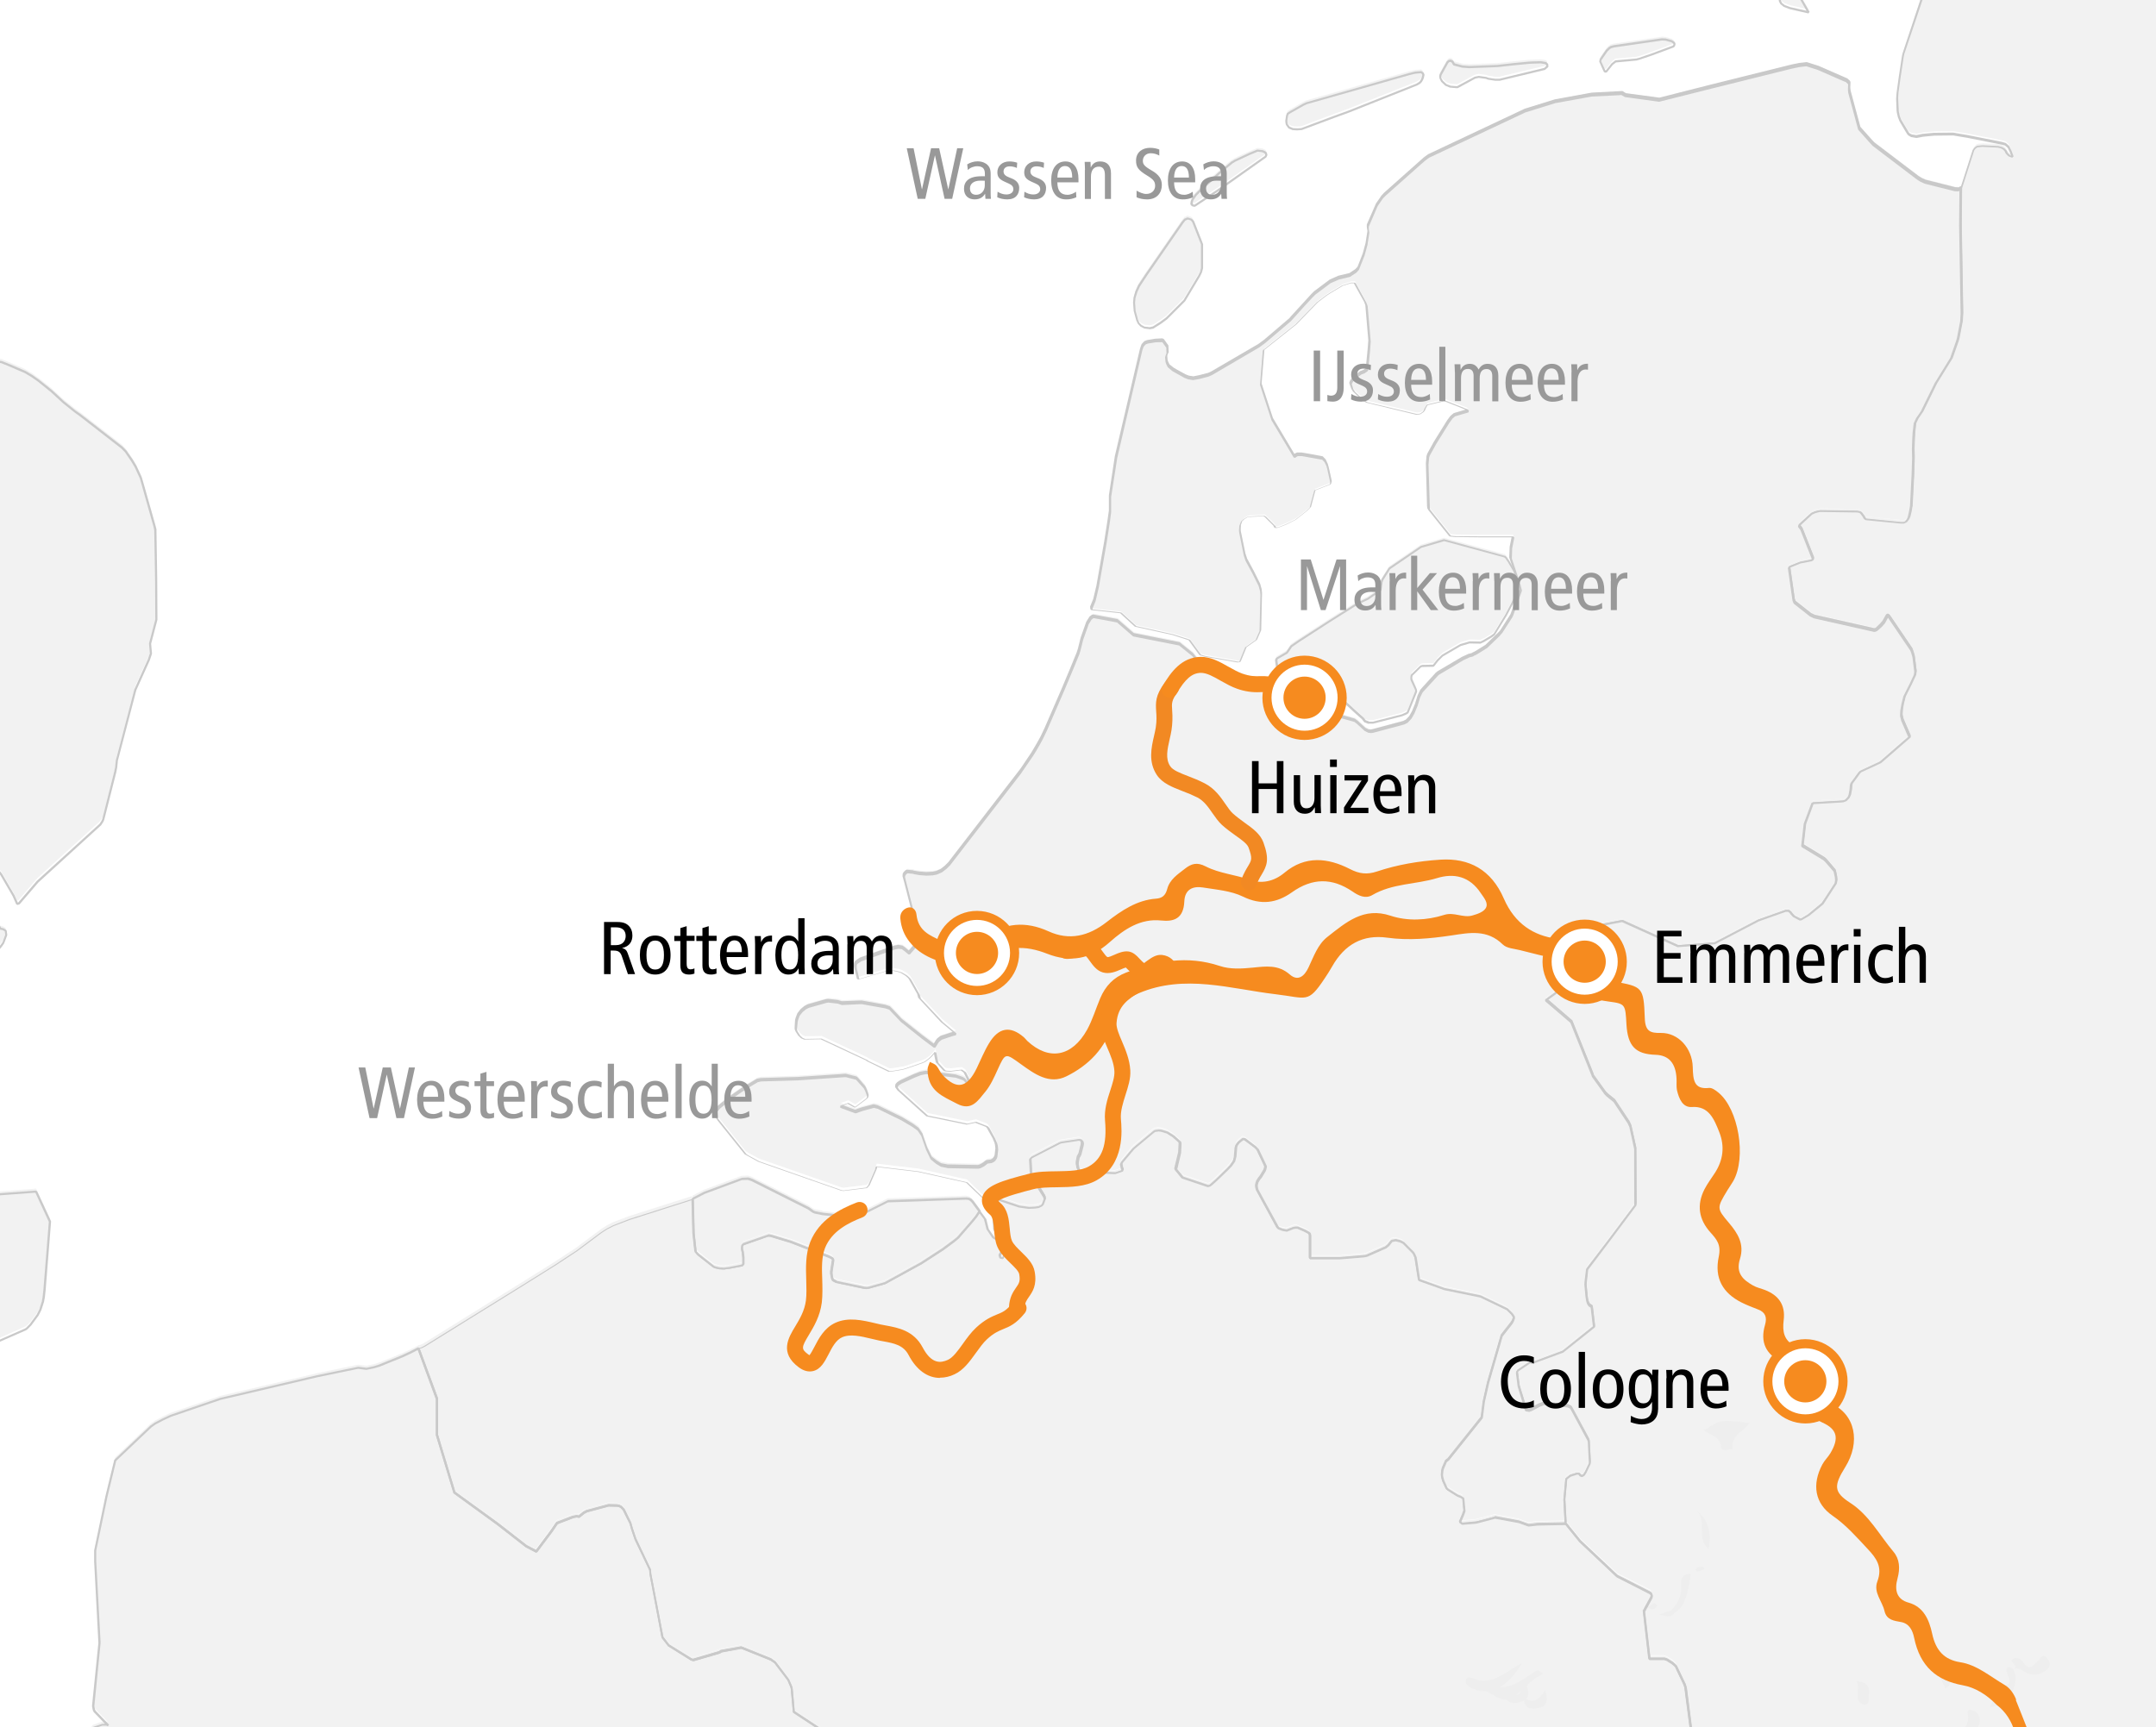 <?xml version="1.0" encoding="UTF-8"?>
<svg xmlns="http://www.w3.org/2000/svg" id="Ebene_1" version="1.1" viewBox="0 0 202.27 162.09">
  <rect x="0" y="0" width="202.27" height="162.09" fill="#333333" stroke="none"/>
  <defs>
    <style>
      .st0 {
        stroke: #f68b1f;
        stroke-miterlimit: 10;
        stroke-width: .25px;
      }

      .st0, .st1 {
        fill: #f68b1f;
      }

      .st2 {
        fill: #c9c9c9;
      }

      .st3 {
        fill: #fff;
      }

      .st4 {
        fill: #f2f2f2;
      }

      .st5 {
        fill: #eee;
      }

      .st6 {
        fill: #999;
      }

      .st7 {
        fill: #f28923;
      }
    </style>
  </defs>
  <path id="BG" class="st3" d="M-2.92,168.5c4.11.05,8.03.68,11.36,2.08.5.21,1,.39,1.5.57,4.83,0,9.65-.05,14.48-.17,5.72-.13,11.45-.28,17.17-.42h.42c.39-.02.77-.03,1.16-.04,14.77-.37,29.54-.74,44.31-1.11,19.73-.49,39.46-1.33,59.19-1.68,4.09-.07,8.15-.06,12.21,0,15.92-1.07,31.88-2.33,47.81-2.96,1.76-20.86.93-41.95,1.95-62.86-.29-4.07-.57-8.14-.87-12.2-1.65-22.03-.54-43.83-.22-65.87.12-8.53-.42-16.7.27-25.01-7.16.02-14.31.05-21.38-.1l-75.82-1.62c-38.25-.81-76.58-.22-114.85-1.2-.63,13.57-1.35,27.14-1.77,40.71-.78,24.81-.13,49.67.59,74.47.56,19.14,1.32,38.3,2.5,57.42Z"></path>
  <g id="laender">
    <path class="st4" d="M47.33,166.91c14.1-.33,28.19-.69,42.28-1.04l-.02-.05-3.93-3.54-.16-.02-1.53.52-2.92.27-3.57-.7-3.03-1.99-.16-1.87-.03-.35-.05-.18-.26-.6-.09-.12-.1-.12-1.06-1.4-.38-.27-2.78-1.12-1.91.35-.13.1-2.47.72-.17-.05-2.13-1.32-.1-.12-.48-.62-.04-.18-1.1-5.8-.03-.37-1.38-2.89-.33-.97-.13-.5-.56-1.15-.08-.15-.24-.25-.15-.07-.2-.05-.83-.02-2.03.55-.28.15-.46.37-.22-.05-.35.07-1.49.57-.54.8-1.4,1.87-.95-.5-2.65-2.07-4.08-2.96-1.63-5.4v-3.44s-1.74-4.71-1.74-4.71l-.78.4-.76.35-2.15.87-.49.15-.7.15-.78-.1-3.85.8-9.06,2.12-4.67,1.59-.74.35-.72.37-.39.27-3.36,3.19-.82,3.36-1.06,5.08v1.02s.4,7.67.4,7.67l-.6,5.93.07.35.08.15,1.27,1.32-.17-.07h-.41l-.78.27-.15.1-.08.15-.1.35-.46,2.94v.17s-.3,1.35-.3,1.35c13.21,0,26.42.32,39.63.01h0ZM171.53-1.3l-.05.07-.16-.02-.09-.05h-.66l-.69.2-.12.05-.73.55-.08.1.12.22.62,1.07-1.75-.4-.54-.2-.29-.22-.12-.22-.05-.32v-.35s.09-.3.09-.3l.06-.1.2-.17,2.42-.77h.34l.42.1.99.65.07.12h0ZM207.75,167.59c-.42-2.5-.73-5.03-.85-7.63-.53-11.05.97-22.1,1.07-33.15.11-11.5-.75-23-.67-34.52.16-22.3.29-44.59.33-66.89.02-9.47,0-18.99-.11-28.51-8.49.7-17,.91-25.52.92l-1.3,1.24-.18.17-.25.47-1.7,5.11-.06.3-.29,1.92-.2,1.44-.03.52.04,1.1.02.17.1.42.15.37.59,1,.14.22.09.1.23.12.48.07.59-.12,1.05-.1,1.78-.02,1.34.22,3.27.65.28.07.29.25.23.47.18.5-.28-.1-.1-.07-.17-.17-.12-.25-.17-.17-.22-.12-.3-.07-1.49-.07-.48.05-.2.15-.15.2-1.14,3.56-.04,3.46.14,8.27-.04.72-.31,1.62-.08.27-.14.4-.42,1.2-1.45,2.34-1.3,2.66-.44.65-.22.47-.09.82-.04.67-.03.9.02.82-.05,1.59-.15,2.94-.11.6-.11.45-.11.22-.15.2-.23.12h-.34l-3.25-.32-.11-.08-.12-.22-.23-.3-.1-.08-.23-.05-3.51-.05-.42.1-.35.15-1.11,1.02-.06.13.22.3.1.25.97,2.49-.04.12-.1.07-1.04.2-1,.4-.04.12.42,2.99.1.25,1.48,1.17.34.17,5.63,1.27.15-.03.1-.08.36-.35.25-.27.31-.57.11-.07.1.07,2.11,3.11.1.25.11.4.17,1.37-.04.32-.36.77-.62,1.25-.18.7-.1.62-.02.32v.18l.1.42.67,1.57-.34.3-2.4,2.09-1.88.87-.1.1-.73,1-.04.15-.04.47-.09.45-.1.25-.25.27-.25.1-.31.03-2.57.15-.71,1.92-.24,2.09,2.04,1.25.19.18.79.92.12.57.02.3-.06.3-1.23,1.89-.38.32-.95.77-.68.4-.12.02-.58-.3-.26-.27-.06-.1-.19-.15h-.29l-2.52.9-2.09,1.1-2.01,1.05-3.46.27-5.24-2.37-1.82.35-3.74,2.94-1.26,1.1.07.12.52,1.02.1.22.06.7-.03.15-.15.17-.89.65,2.38,2.04,1.99,4.98.04.13,1.15,1.59.16.17.68.55,1.35,2.04.16.35.45,2.07v.15s.03,5.03.03,5.03l-.02.15-2.46,3.29-1.99,2.61-.08.12-.13,1.1-.02.15v.15s.09,1.1.09,1.1l.06.42.09.27.13.2.21.12.22,1.87-2.93,2.34-2.88,1.07-.1-.07-.14.03-1.1.75-.07.1-.02.12.16,1.22.69,2.27.26.05.24-.1.76-.4.38-.15h.13l2.13.22.25.1.09.1,1.61,2.99.03.1.1,1.97-.02.15-.39.82-.12.2-.1.07-.12.05-.14-.05-.15-.18h-.17l-.62.2-.38.3-.02.15-.16,1.79.12,2.22,1.33,1.64,3.49,3.29,3.15,1.59.07.12.03.12-.04.15-.71,1.29.52,4.46h1.39l.25.07.51.32.33.27.83,1.74.08.25.02.12.74,5.7-1.4.49c15.07.27,29.91,1.55,44.99,3.68,1.77-.13,3.53-.27,5.29-.43h0Z"></path>
    <path class="st4" d="M40.98,134.39l1.63,5.4,4.08,2.96,2.65,2.07.95.5,1.4-1.87.54-.8,1.49-.57.35-.07.22.05.46-.37.28-.15,2.03-.55.83.02.2.05.15.07.24.25.08.15.56,1.15.13.5.33.97,1.38,2.89.03.37,1.1,5.8.04.18.48.62.1.12,2.13,1.32.17.05,2.47-.72.13-.1,1.91-.35,2.78,1.12.38.27,1.06,1.4.1.12.09.12.26.6.05.18.03.35.16,1.87,3.03,1.99,3.57.7,2.92-.27,1.53-.52.16.02,3.93,3.54.02.05c2.84-.07,5.68-.14,8.51-.21,15.9-.4,31.79-1.06,47.69-1.34,3.91-.07,7.78-.05,11.65.02l1.4-.49-.74-5.7-.02-.12-.08-.25-.83-1.74-.33-.27-.51-.32-.25-.07h-1.39l-.52-4.46.71-1.29.04-.15-.03-.12-.07-.12-3.15-1.59-3.49-3.29-1.33-1.64-2.65.05-.85.1-.88-.32-2.27-.42-1.71.45-.16.02-1.2.1-.21-.15.29-.67.13-.37-.02-.2-.1-.97-.25-.15-.32-.12-.87-.55-.12-.1-.34-.75-.09-.35-.02-.17.04-.42.05-.2.29-.67.23-.17,3.12-3.91.19-1.49.4-1.77,1.27-4.41.94-1.2.1-.15.12-.3v-.12s-.18-.27-.18-.27l-.46-.45-2.49-1.19-3.4-.7-2.37-.85-.33-2.12-.14-.3-.1-.15-.91-.92-.31-.15-.2-.05-.22-.05-.35.07-.32.4-.24.2-1.75.77-.16.05-.19.03-2.18.17h-2.82v-2.12s-.05-.17-.05-.17l-.12-.1-.32-.17-.69-.3h-.21l-.16.03-.65.25-.4-.08-.35-.12-.12-.12-1.76-3.24-.14-.27-.04-.18-.02-.2.04-.2.07-.2.18-.27.11-.12.36-.6.07-.18.04-.22-.26-.55-.49-1.05-.21-.22-.99-.75-.18-.03-.37.3-.21.27-.05.2-.08.87-.1.4-.29.42-.33.35-1.05,1.02-.47.42-.13.1-.19.05-2.39-.8-.63-.77.37-1.54.04-.82-.02-.17-.61-.55-.59-.37-.58-.17-.22-.03-.37.05-.37.3-1.6,1.35-.21.25-.85,1.02-.08.17.07.35.07.15-.05.15-.65.22h-.18l-3.03-.12-.16-.05-.15-.3-.06-.35v-.2l.09-.45.16-.3.05-.2.16-.62.03-.22-.04-.15-.12-.12-.18-.03-1.65.25-.15.05-2.62,1.34-.11.12.09,1.64.14.32.51.62.58.95.04.2-.19.52-.11.12-.29.15-.35.05-.6.03-.9-.12-.37-.12-2.09-.7-.85.07.27.97.6.57.09,1.32.23.47,1.15.87-.56,1.39-.23-.05-.07-.22.4-.8-.02-.17-.1-.15-.89-.55-.53-.77-.24-.97-.53-.7-.33.5-.41.5-1.3,1.49-.36.3-1.04.77-2.03,1.32-3.4,1.87-1.52.42-.19.03-.22-.03-2.6-.55-.32-.17-.07-.12-.1-.5v-.2l.17-1.12-.1-.12-.32-.15-3.53-1.37-1.9-.57-.22-.03-.17.05-2.2.77-.11.12-.03.22.02.18.05.17.06.55v.62s-.11.12-.11.12l-1.16.22-.55.07-.43-.03-.4-.1-.15-.07-1.42-1.12-.23-.25-.04-.15-.18-1.64-.08-3.19-5.93,1.89-1.49.57-.58.3-.54.35-2.33,1.74-2.01,1.32-2.86,1.79-9.39,5.83-.29.15-.28.07,1.73,4.71v3.43s.01,0,.01,0Z"></path>
    <path class="st4" d="M77.16,113.65l3.03.32.16-.05,2.92-1.47,7.34-.25.22.03.17.07.13.12.08.07.66.9-.33.5-.41.5-1.3,1.49-.36.3-1.04.77-2.03,1.32-3.4,1.87-1.52.42-.19.03-.22-.03-2.6-.55-.32-.17-.07-.12-.1-.5v-.2l.17-1.12-.1-.12-.32-.15-3.53-1.37-1.9-.57-.22-.03-.16.05-2.2.77-.11.12-.03.22.02.18.05.17.06.55v.62s-.11.12-.11.12l-1.16.22-.55.07-.43-.03-.4-.1-.15-.07-1.42-1.12-.23-.25-.04-.15-.18-1.64-.08-3.19,1.11-.57,3.5-1.29.59-.03.37.12,2.78,1.39,2.53,1.27.42.3.17.07.73.15ZM139.19,59.89l-.3.15-1.03-.03-.83.25-1.71,1-.45.45-.38.5-1.06.03-.15.05-.25.25-.58.57-.04.22.02.2.42.92.02.18-.65,1.62-.15.35-.14.1-.4.18-2.74.7h-.4l-.35-.12-.21-.27-.86-.77-.37-.35-.84-.75-.78-.45-.83-.4-.93-.35-1.14-.37-.6.03-.17.05-.3.15-.36.05-.16-.05-.14-.1-.13-.1-.19-.27-.12-.3-.2-1.49.07-.15.94-.55.4-.6.68-.47,2.9-1.87,2.65-1.67.97-.45,1.18-.82.11-.77.07-.2.65-1.04,2.96-2.02,2.18-.65,5.7,1.54.13.12.25.37.5.85.18.47.05.65-.23,1.52-.25.52-.51.97-1.02,1.67-.1.15-.27.2-.71.42h0ZM108.19,30.45l-.34.07-.47-.05-.34-.17-.22-.22-.15-.32-.23-.87-.05-.77.04-.45.18-.6.24-.52.67-1.02,3.41-4.93.2-.25.28-.12.32.1.13.12.08.12.82,2.07v2.24l-.11.4-.17.35-.83,1.39-.56.92-1.67,1.67-.54.4-.71.45h0ZM114.17,17.65l-2.1,1.39-.21-.05-.1-.12.04-.25.07-.17.3-.42.6-.6,1.63-1.47.77-.65.4-.32.29-.17,1.34-.62.77-.32.45.05.18.07.16.1.05.17-.08.17-4.55,3.21ZM122.1,11.85l-.39.02-.43-.02-.36-.15-.2-.27-.04-.17-.02-.2.07-.45.07-.2.27-.17,1.18-.67.31-.15,9.67-2.74.53-.12.56-.05.15.1.07.15-.07.27-.07.17-.1.17-.11.12-.29.17-6.45,2.56-1.3.47s-3.05,1.14-3.05,1.15Z"></path>
    <path class="st4" d="M173.55,8.39l.93,3.44,1.18,1.32.17.17,4.13,3.14.32.2.39.17,2.76.7.34.02.13-.05.1-.1-.04,3.46.14,8.27-.04.72-.31,1.62-.08.27-.14.4-.42,1.2-1.45,2.34-1.3,2.66-.44.65-.22.47-.09.82-.04.67-.03.9.02.82-.05,1.59-.15,2.94-.11.6-.11.45-.11.22-.15.2-.23.12h-.34l-3.25-.32-.1-.07-.12-.22-.23-.3-.1-.08-.23-.05-3.51-.05-.42.1-.35.15-1.11,1.02-.06.13.22.3.1.25.97,2.49-.04.12-.1.07-1.04.2-1,.4-.04.12.42,2.99.1.25,1.48,1.17.34.17,5.63,1.27.15-.03.1-.07.36-.35.25-.27.31-.57.11-.07.1.07,2.11,3.11.1.25.11.4.17,1.37-.04.32-.36.77-.62,1.25-.18.7-.1.62-.02.32v.18l.1.42.67,1.57-.34.3-2.4,2.09-1.88.87-.1.1-.73,1-.04.15-.04.47-.09.45-.1.25-.25.27-.25.1-.31.03-2.57.15-.71,1.92-.24,2.09,2.04,1.25.19.18.79.92.12.57.02.3-.06.3-1.23,1.89-.38.32-.95.77-.68.4-.12.02-.58-.3-.26-.27-.06-.1-.19-.15h-.29l-2.53.9-2.09,1.1-2.01,1.05-3.46.27-5.24-2.37-1.82.35-3.74,2.94-1.26,1.1.07.12.52,1.02.1.22.06.7-.03.15-.15.17-.89.65,2.38,2.04,1.99,4.98.04.13,1.15,1.59.16.17.68.55,1.35,2.04.16.35.45,2.07v.15s.03,5.03.03,5.03l-.02.15-2.46,3.29-1.99,2.61-.08.12-.13,1.1-.02.15v.15s.09,1.1.09,1.1l.06.42.09.27.13.2.21.12.22,1.87-2.93,2.34-2.88,1.07-.1-.07-.14.03-1.1.75-.07.1-.02.12.16,1.22.69,2.27.27.05.24-.1.76-.4.38-.15h.13l2.13.22.25.1.09.1,1.61,2.99.03.1.1,1.97-.02.15-.39.82-.12.2-.1.07-.12.05-.14-.05-.15-.18h-.17l-.62.2-.38.3-.02.15-.16,1.79.12,2.22-2.65.05-.85.1-.88-.32-2.27-.42-1.71.45-.16.02-1.2.1-.21-.15.29-.67.13-.37-.02-.2-.1-.97-.25-.15-.32-.12-.87-.55-.12-.1-.34-.75-.09-.35-.02-.17.04-.42.05-.2.29-.67.23-.17,3.12-3.91.19-1.49.4-1.77,1.27-4.41.94-1.2.1-.15.12-.3v-.12s-.18-.27-.18-.27l-.46-.45-2.49-1.19-3.4-.7-2.37-.85-.33-2.12-.14-.3-.1-.15-.91-.92-.31-.15-.2-.05-.22-.05-.35.07-.32.4-.24.2-1.75.77-.16.05-.19.03-2.18.17h-2.82v-2.12s-.05-.17-.05-.17l-.12-.1-.32-.18-.69-.3h-.21l-.16.03-.65.25-.4-.08-.35-.12-.12-.12-1.76-3.24-.14-.27-.04-.18-.02-.2.04-.2.07-.2.18-.27.11-.12.36-.6.07-.18.04-.22-.26-.55-.49-1.05-.21-.22-.99-.75-.18-.03-.37.3-.21.27-.05.2-.08.87-.1.4-.29.42-.33.35-1.05,1.02-.47.42-.13.1-.19.05-2.39-.8-.63-.77.37-1.54.04-.82-.02-.18-.61-.55-.59-.37-.58-.17-.22-.03-.37.05-.37.3-1.6,1.35-.21.25-.85,1.02-.08.18.07.35.07.15-.05.15-.65.22h-.18l-3.03-.12-.16-.05-.15-.3-.06-.35v-.2l.09-.45.16-.3.05-.2.16-.62.03-.22-.04-.15-.12-.12-.18-.03-1.64.25-.15.05-2.62,1.34-.11.12.09,1.64.14.32.51.62.58.95.04.2-.19.52-.11.12-.29.15-.35.05-.6.03-.9-.12-.37-.12-2.09-.7-.85.07-1.55-1.49-4.54-1.02-3.94-.47-.04.22-.07.18-.59,1.34-.22.25-2.17.27-.21-.03-7.75-2.71-.92-.5-.3-.18-2.52-3.14-.29-.4-.08-.12v-.2s.18-.32.18-.32l.22-.25.36-.3.64-.52.79-.55.41-.27.97-.6.42-.25.35-.07,3.46-.1,4.37-.3h.14l.98.25.12.12.64.72.15.3.17.47-.03.2-.11.12-1.05.8-.68-.37-.71.25,1.4.52.64-.22,1.09-.3.22.05.18.05,2.24,1.1,1.04.62.48.35.36.52.05.18.4,1.12.43.9.48.37.45.27.63.12h.2l2.66.05.16-.05.29-.15.36-.27.4-.05.15-.07.13-.1.1-.15.07-.17.07-.65-.04-.37-.04-.17-.19-.45-.55-1-.13-.12-1.03-.4-.45.1-.35.08-3.75-.77-2.71-2.44-.17-.25.03-.2.11-.12.27-.18,1.21-.55.63-.25.53-.1,2.81.35.64.22.17.1.36.47.04-.03.03-.22-.11-.32-.14-.27-.15-.3-.32-.22-.63.07-.37.05-.44-.03-.15-.05-.67-.72-.08-.32-.14-.7-.1.15-.21.25-.23.22-.39.3-.3.12-1.45.5-.34.1-.9.15-.39.03-1.97-.95-.15-.1-4.26-1.99-1.53.03-.25-.1-.25-.22-.27-.42-.05-.15v-.2s.04-.65.04-.65l.05-.2.14-.37.3-.37.34-.27.29-.15,1.68-.47.19-.03.89.1.38.12,1.67-.07h.21l2.19.4.4.12.22.22.89.95,1.94,1.54,1.16.87.27-.45.11-.12.26-.2.97-.32.37-.1-1.26-1.05-2.1-2.24-.09-.35-.8-1.42-.1-.12-.25-.22-.45-.27-.38-.12-.39-.07-.77.07-2.53.75-.25-1.05-.03-.18v-.2s.08-.17.08-.17l.41-.27,3.18-1.12.36-.07.36.05.28.2.37.32,1.04-1.2-1.38-5.4-.15-.52v-.2s.1-.15.1-.15l.19-.17.55.05.17.05.46.07.65.05.6-.03.36-.07.45-.2.39-.3.35-.35,6.6-8.54.2-.27.97-1.44.28-.45.36-.62.26-.47.4-.82,1.64-3.79.72-1.72.65-1.59.12-.37.26-1.02.53-1.49.28-.45.23-.17,2.28.42,1.52,1.32,4.29.85,1.26,1.02.65.82,1.41.05,1.23.62,4.19,1.57,3.4.9.39.03.17.07,1.08.45.28.2.12.1.87,1,.23.03.81.22.35.1.27.2.73.67.31.15.21.03.19-.03,2.9-.77.3-.15.33-.35.27-.47.29-.72.23-.77.24-.5.22-.25,1.23-1.34.15-.12,1.27-.75.53-.32.47-.27.6-.27.32-.08.06-.05.26-.12.41-.25.32-.2.23-.15,1.12-1.07.14-.15.15-.17.94-1.47.08-.17.79-2.27-.18-.72-.77-2.27.04-1,.2-1h-2.98l-2.48-.03-.44-.05-1.95-2.44-.08-.12-.02-.2-.11-4.01.06-.67.06-.2.62-1.12,1.24-1.99.29-.4.26-.22,1.29-.37-.12-.12-1.96-.77-.17-.03-1.58.37-.19.32-.07.17-.09.15-.28.2-.35.05-4.49-1.07-.19-.05-.45-.3-.74-.7-.17-.27-.16-.5.08-.2.19-.27.67-.52.32-.12.28-.2.02-.22.16-1.64.06-.8-.28-3.31-.11-.32-1-1.82h-.36l-.77.25-1.12.67-.42.27-.82.62-2.01,2.07-3.04,2.42-.27,3.21,1.07,3.26,2.08,3.49.13-.1.15-.08h.43l.46.08,1.47.27.24.25.14.27.06.15.1.35.27,1.22-.06.22-1.46.57-.42,1.59-.35.35-1.04.82-.9.45-.64.25-.16.05h-.21l-.06-.17-.83-.82-.15-.1-1.41.08-.18.05-.28.17-.23.22-.14.37-.03.37v.2s.44,2.14.44,2.14l.17.5.62,1.15.61,1.22.14.52.03.35-.08,3.41-.38.87-.98.7-.56,1.37-.18.03-.19-.03-2.95-.52-.41-.12-1.02-1.4-1.54-.5-3.5-.77-1.39-1.27-2.75-.3-.02-.2.29-.7.3-1.27.74-4.21.3-1.92.13-.92v-1.44s.56-3.66.56-3.66l2.35-10.09.13-.37.22-.25.26-.1.75-.12.6-.03.1.03.41.57.02.57-.08.17-.05.2.04.4.05.17.15.3.4.32.3.17.82.45.31.12.47.08.53-.1.86-.22.33-.15,4.43-2.59.54-.4,2.4-2.04.12-.15,1.25-1.37.69-.75.25-.25,1.46-1.1.79-.35,1.04-.25.55-.37.23-.25.08-.17.43-1.12.27-.97.18-1.17-.06-.37v-.2s.85-1.97.85-1.97l.5-.72.23-.25,3.33-2.96.4-.35.41-.3,9.05-4.26,2.82-.87,3.44-.62,2.48-.12.34-.02.12.07.23.12,3.17.42,4.82-1.22,7.6-1.89.73-.15.65-.07,1.1.35,2.4,1.05.24.1.2.17.07.1-.02.52.02.3h0ZM137.18,5.97l.67.05,2.62-.1,1.54-.17,1.56-.15,1-.03.44.07.13.12.02.2-.25.22-4.24,1.02h-.4l-.65-.1-.18-.07-.71-.1-.35.07-1.65.9-.66-.05-.39-.15-.38-.35-.15-.3-.02-.2.02-.12.63-1.14.12-.12.17-.05.18.07.17.27.77.2h0ZM150.7,6.45h-.15l-.12-.25-.31-.7.03-.17.07-.1.51-.75.27-.25.13-.07.28-.07,4.51-.65.35.03.55.15.22.15.05.12-.03.12-.09.1-2.02.75-1.17.4-.28.07-1.94.17-.32.25-.55.7h0ZM.11,88.47l.19-.27.28-.75-.05-.37-.15-.1-.15-.07-.18-.03-.76-1.22c-.04,1.31-.08,2.62-.13,3.93l.51-.59.44-.52h0ZM14.66,57.82l-.02-3.74-.07-4.46v-.2s-.09-.35-.09-.35l-.71-2.52-.43-1.52-.15-.5-.5-1.07-.35-.57-.57-.82-.36-.37-3.55-2.76-.42-.32-.42-.3-1.09-.87-1.13-1.05-1.21-.97-.64-.45-.63-.37-1.45-.62-.73-.3-1.43-.28c-.17,3.9-.86,7.72-1.96,11.49.1,6.19,1.08,12.41,1.83,18.49.72,5.89.85,11.81.77,17.74l.25.14.29.22.21.27,1.15,1.97.34.77.16-.05,1.75-2.04,5.88-5.35.2-.3.08-.17,1.13-4.46.09-.45.07-.65,1.73-6.62,1.27-2.81.2-.6-.09-.92.6-2.26h0ZM-1.91,111.95c-.31,4.77-.67,9.54-1.08,14.31l1.25-.44.35-.05.95-.05,2.83-1.25.14-.1.34-.35.66-.9.25-.5.25-.77.08-.42.07-.65.51-6.43-1.3-2.81-5.29.4h0Z"></path>
  </g>
  <g id="gebirge_klein">
    <path class="st5" d="M159.8,134.17c.17-.06.28-.07.37-.13,1.15-.79,1.4-.83,3.98-.51-.63.81-1.8,1.23-1.6,2.43-.4.06-1.05.31-1.1-.21-.1-1.03-.99-1.03-1.65-1.58h0ZM144.77,157.06c-.99.49-1.68,1.25-2.4,1.9-1.23,1.11-2.02.14-2.95-.26-.13-.06-.19-.36-.22-.55,0-.05.29-.22.37-.18,1.85.97,3.12-.32,4.5-1.15.29-.17.37.01.7.25ZM188.9,156.62c.65,1.49-.41,3.29-2.22,3.6.44-.8.51-1.73,1.54-2.1.55-.19.26-.63.1-1.07-.22-.58.06-.79.61-.41l-.03-.03Z"></path>
    <path class="st5" d="M188.93,156.64c.57-.38-.6-.68-.07-.98.38-.21.76.04.99.37.59.87.92.17,1.35-.18.24-.19.42-.79.87-.24.34.41.29.85-.13,1.14-.42.3-.85.47-1.47.35-.56-.11-.94-.71-1.57-.49,0,0,.02.02.03.03h0ZM156.81,151.1c.62-.66,1-1.4.91-2.34-.06-.62.16-1.08.89-1.08q-.32,3.09-1.53,3.67l-.28-.25h0ZM159.17,141.77c1.14.88,1.4,2.03,1.12,3.59-1.22-1.07-.08-2.71-1.12-3.59ZM182.52,158.45c-.15-.3-.31-.59-.45-.9-.35-.74.22-1.21.55-1.73.12-.19.44-.28.55-.08.24.45.17.91-.12,1.38-.17.27-.11.69-.15,1.04l-.38.29h0ZM184.04,162.4c.41-.38.67-.82.6-1.42-.02-.18-.16-.59.27-.52.24.03.54.19.65.38.52.87-.07,1.7-1.23,1.8l-.29-.24ZM174.18,157.76c1.52.11,1.12,1.07,1.13,1.8,0,.37-.33.49-.56.37-.95-.48-.13-1.35-.57-2.16ZM142.95,159.22c.96.82,1.49.15,2.02-.64.21.82.3,1.5-.58,1.68-.66.13-1.43.2-1.44-1.04ZM157.09,151.35c-.35.53-.81.29-1.41.16l1.13-.41.28.25ZM159.91,147.25c-.23.08-.43.19-.64.2-.15,0-.3-.18-.12-.3.15-.11.39-.11.59-.13.04,0,.1.13.17.23ZM142.76,156.08c-1.27,2.29-3.09,3.12-4.67,2.34-.31-.15-.6-.32-.57-.72.02-.32.36-.33.51-.26,1.95.9,3.21-.62,4.74-1.36h0ZM155.49,150.66l-.27-.25"></path>
    <path class="st5" d="M143.15,157.96c.39.93.37,1.68-.88,1.83-.5.06-1.05-.14-1-.63.07-.76.5-.12.81-.09.84.08.38-.98,1.07-1.11ZM155.49,150.66c-.25.44-.58.39-.94.16l.67-.41.27.25h0Z"></path>
  </g>
  <g id="laendergrenzen_Kopie">
    <path class="st2" d="M7.81,167.18l.29-1.36.47-3.09.09-.33.07-.13.11-.08.76-.26h.37l.15.07.11-.16-1.26-1.31-.06-.12-.06-.32.59-5.93-.41-7.66v-1s1.06-5.08,1.06-5.08l.81-3.33,3.33-3.16.38-.27.71-.37.73-.34,4.66-1.59,9.06-2.12,3.83-.79.77.1.74-.15.5-.15,2.15-.87.76-.35.68-.35,1.69,4.58v3.42s1.65,5.43,1.65,5.43l.04.05,4.07,2.96,2.67,2.08.95.5.13-.03,1.4-1.87.53-.77,1.45-.56.33-.07.19.04.09-.02.44-.36.26-.14,2.02-.54.8.02.18.04.13.07.22.23.63,1.26.14.5.33.98,1.37,2.87.03.37,1.1,5.81.04.18.6.78,2.15,1.34.2.06h.06l2.47-.72.14-.1,1.85-.34,2.74,1.1.37.26,1.06,1.39.17.23.25.59.05.16.2,2.21.04.07,3.03,1.99,3.6.71h.03s2.94-.28,2.94-.28l1.51-.51.11.02,3.89,3.5h0s.21,0,.21,0l-.04-.11-3.96-3.57-.05-.02-.16-.02-1.55.52-2.91.27-3.54-.69-2.98-1.96-.16-1.82-.04-.37-.06-.19-.27-.62-1.25-1.65-.43-.31-2.78-1.12h-.06s-1.9.34-1.9.34l-.16.11-2.43.71-.13-.04-2.1-1.3-.55-.72-1.14-5.94-.02-.37-1.38-2.91-.33-.97-.14-.52-.56-1.15-.08-.15-.26-.27-.19-.1-.22-.05-.83-.02-2.08.56-.3.16-.42.34-.17-.04-.41.08-1.49.57-.05.04-.54.79-1.34,1.8-.86-.45-2.66-2.07-4.05-2.94-1.62-5.36v-3.42s-1.75-4.74-1.75-4.74l-.14-.05-.77.4-.75.35-2.14.87-.48.15-.68.15-.77-.1-3.89.8-9.07,2.12-4.68,1.6-.75.35-.73.38-.4.28-3.36,3.19-.03.05-.82,3.37-1.06,5.1v1.03s.4,7.65.4,7.65l-.6,5.93.07.38.09.18,1.06,1.1h-.27l-.82.28-.17.11-.12.21-.1.36-.46,2.95v.16s-.31,1.39-.31,1.39c.07,0,.14,0,.21,0h0ZM167.02-1.03l-.08.12-.09.35V-.19s.04.32.04.32l.13.25.32.26.57.22,1.75.4.11-.15-.62-1.07-.09-.17.73-.57.11-.05.68-.19h.62l.06.04.2.04.1-.04.05-.07v-.11s-.07-.12-.07-.12l-1.02-.68-.41-.1h-.44s-2.42.76-2.42.76l-.24.19h0ZM169.72-1.8h.3s.41.09.41.09l.96.62h0s-.05,0-.05,0l-.07-.04h-.05s-.66-.01-.66-.01l-.73.21-.14.06-.73.55-.1.12v.11s.62,1.1.62,1.1l-1.51-.34-.52-.19-.26-.2-.1-.19-.05-.29v-.33s.08-.28.08-.28l.04-.07.17-.15,2.39-.76h0ZM148.66,138.15l-.11.18-.07.05-.07.03-.08-.03-.13-.15-.08-.04h-.17l-.65.2-.41.32-.04.07-.18,1.96.12,2.22.02.06,1.34,1.65,3.49,3.29,3.14,1.6.05.08.02.09-.03.11-.7,1.28v.06s.51,4.46.51,4.46l.1.09h1.37l.22.07.49.31.31.26.81,1.71.08.24.75,5.74-1.43.5-.11.07h.49s1.2-.41,1.2-.41l.07-.11-.74-5.71-.03-.14-.08-.26-.83-1.74-.36-.32-.51-.32-.28-.09h-1.33s-.51-4.34-.51-4.34l.69-1.27.04-.18-.03-.17-.08-.15-.04-.04-3.13-1.59-3.47-3.27-1.31-1.62-.12-2.17.16-1.79v-.11s.35-.26.35-.26l.59-.19h.11l.12.14.04.03.14.05h.07s.12-.05.12-.05l.12-.09.15-.24.39-.82.03-.2-.1-1.97-.04-.14-1.62-3.01-.09-.1-.29-.13-2.17-.23h-.13l-.42.16-.75.39-.21.09-.18-.03-.67-2.19-.16-1.21v-.09s.06-.07.06-.07l1.07-.72h.07s.07.04.07.04h.09s2.88-1.06,2.88-1.06l2.96-2.36.04-.09-.22-1.87-.05-.07-.19-.11-.11-.17-.08-.24-.06-.42-.1-1.08.15-1.37,2.05-2.71,2.46-3.29.02-.05.02-.16-.02-5.04v-.16s-.47-2.09-.47-2.09l-.17-.36-1.35-2.04-.69-.56-.16-.16-1.14-1.58-.03-.12-1.99-4.98-2.32-2,.81-.59.15-.17.02-.05.03-.15v-.03l-.06-.7-.63-1.28-.03-.05,1.19-1.04,3.72-2.92,1.76-.34,5.21,2.35h.05s3.46-.27,3.46-.27l4.12-2.15,2.51-.89h.24l.15.12.06.1.26.27.6.32h.07s.12-.02.12-.02l.72-.42.95-.77.38-.32,1.25-1.92.07-.33v-.03s-.03-.31-.03-.31l-.12-.57-.82-.97-.21-.19-1.99-1.21.23-2,.69-1.86,2.51-.15.31-.03.28-.11.29-.3.13-.3.09-.46.04-.46.04-.13.71-.97.08-.08,1.86-.86,2.43-2.11.34-.3.02-.11-.67-1.55-.1-.4v-.17l.02-.32.1-.61.17-.68.62-1.25.36-.77.05-.35-.18-1.41-.12-.41-.1-.27-2.11-3.11-.13-.1h-.12s-.11.07-.11.07l-.33.59-.24.27-.35.34-.08.06-.1.02-5.59-1.26-.33-.16-1.46-1.15-.08-.2-.42-2.96.02-.06.94-.38,1.04-.2.15-.09.04-.05.04-.12v-.07s-.98-2.49-.98-2.49l-.1-.25-.2-.27.02-.05,1.08-1,.32-.14.4-.1,3.49.05.21.04.08.06.21.27.12.22.13.11.05.02,3.26.32h.34l.28-.14.19-.24.12-.24.11-.46.11-.61.15-2.94.05-1.6-.02-.82.03-.89.04-.67.09-.81.21-.44.45-.66,1.3-2.65,1.46-2.36.42-1.2.14-.4.08-.28.31-1.63.04-.73-.14-8.26.03-3.45,1.13-3.53.13-.17.17-.12.44-.05,1.47.07.29.07.2.11.15.15.11.23.2.21.1.07.31.11.13-.13-.18-.5-.23-.47-.32-.28-.33-.1-3.28-.65-1.35-.23-1.79.02-1.07.1-.57.12-.44-.07-.2-.11-.06-.07-.72-1.2-.14-.36-.09-.41-.06-1.25.03-.52.2-1.44.29-1.91.06-.29L180.36.01l.24-.46,1.53-1.45h-.29s-1.39,1.32-1.39,1.32l-.27.51-1.7,5.12-.06.3-.29,1.92-.2,1.45-.04.53.04,1.1.02.19.1.44.15.39.59,1,.15.24.09.1.26.15.51.09.62-.12,1.05-.1,1.76-.02,1.33.22,3.27.65.26.07.26.22.22.44.11.3-.07-.03-.08-.06-.16-.16-.11-.23-.19-.2-.25-.14-.35-.09-1.5-.07-.48.05-.05.02-.2.15-.17.22-1.15,3.59-.04,3.49.14,8.26-.04.71-.31,1.61-.08.27-.55,1.57-1.45,2.35-1.3,2.65-.45.66-.22.47-.1.86-.04.68-.03.9.02.82-.05,1.59-.15,2.92-.11.59-.11.43-.1.21-.13.18-.19.1h-.3l-3.22-.32-.06-.05-.12-.22-.23-.3-.12-.1-.29-.07-3.53-.05-.44.1-.35.15-1.14,1.04-.08.16v.1s.23.29.23.29l1.06,2.69-.02.06-.06.04-1.04.2-1,.4-.06.06-.04.12v.05s.42,3.01.42,3.01l.1.25.03.04,1.5,1.18.37.18,5.63,1.27h.04l.15-.03.15-.1.37-.35.26-.29.3-.55.03-.02.03.02,2.09,3.08.09.24.11.38.17,1.36-.04.3-.35.76-.63,1.26-.18.71-.11.63-.02.33v.2s.11.44.11.44l.65,1.5-2.68,2.33-1.87.87-.13.13-.73,1-.06.2-.04.46-.08.43-.1.23-.23.24-.21.09-2.87.17-.09.06-.72,1.94-.24,2.09.05.1,2.03,1.23.18.17.78.9.12.53.02.29-.05.27-1.21,1.86-1.3,1.08-.67.39h-.07s-.53-.26-.53-.26l-.23-.25-.06-.1-.21-.18-.06-.02h-.29l-2.57.91-4.08,2.13-3.42.27-5.21-2.36h-.06s-1.82.34-1.82.34l-3.79,2.96-1.26,1.1-.02.12.58,1.14.1.21.06.67-.02.11-.12.14-.89.65v.16s2.36,2.03,2.36,2.03l1.98,4.95.04.12,1.18,1.64.17.18.67.54,1.34,2.01.15.33.45,2.05.03,5.16v.12s-2.46,3.26-2.46,3.26l-2,2.62-.08.12-.14,1.14-.02.32.1,1.1.07.44.08.27.14.22.2.13.21,1.76-2.87,2.3-2.81,1.05-.06-.04-.08-.02-.14.03-1.14.76-.09.13-.03.17.17,1.26.69,2.26.08.07.27.05h.06s.25-.11.25-.11l.75-.39.36-.14h.1l2.12.22.21.09.06.06,1.6,2.97.03.09.1,1.94-.02.13-.38.8h0Z"></path>
    <path class="st2" d="M40.89,134.66l1.64,5.43.04.05,4.07,2.96,2.67,2.08.95.5.13-.03,1.4-1.87.53-.77,1.45-.56.33-.07.19.04.09-.02.44-.36.26-.14,2.02-.54.8.02.18.04.13.07.22.23.63,1.26.14.5.33.98,1.37,2.87.03.37,1.1,5.81.04.18.6.78,2.15,1.34.2.06h.06l2.47-.72.14-.1,1.85-.34,2.74,1.1.37.26,1.06,1.39.17.23.25.59.05.16.2,2.21.04.07,3.03,1.99,3.6.71h.03s2.94-.28,2.94-.28l1.51-.51.11.02,3.89,3.5h0s.21,0,.21,0l-.04-.11-3.96-3.57-.05-.02-.16-.02-1.55.52-2.91.27-3.54-.69-2.98-1.96-.16-1.82-.04-.37-.06-.19-.27-.62-1.25-1.65-.43-.31-2.78-1.12h-.06s-1.9.34-1.9.34l-.16.11-2.43.71-.13-.04-2.1-1.3-.55-.72-1.14-5.94-.02-.37-1.38-2.91-.33-.97-.14-.52-.56-1.15-.08-.15-.26-.27-.19-.1-.22-.05-.83-.02-2.08.56-.3.16-.42.34-.17-.04-.41.08-1.49.57-.05.04-.54.79-1.34,1.8-.86-.45-2.66-2.07-4.05-2.94-1.62-5.36v-3.42s-1.71-4.64-1.71-4.64l.2-.05.3-.15,9.39-5.83,2.86-1.79,2.01-1.32,2.33-1.74.53-.34.58-.29,1.49-.57,5.8-1.85.08,3.06.18,1.66.04.15.26.3,1.44,1.13.17.08.42.1.45.02.56-.07,1.16-.22.06-.04.1-.12.02-.06v-.63s-.06-.56-.06-.56l-.05-.16-.02-.15.02-.19.07-.08,2.17-.76.14-.04.19.02,1.89.57,3.52,1.37.3.14.06.07-.17,1.09v.22s.1.5.1.5l.08.15.04.04.32.17,2.64.56.25.02.2-.03,1.54-.43,3.41-1.87,2.04-1.32,1.05-.78.37-.31,1.3-1.5.42-.51.25-.38.43.57.24.95.54.81.9.57.07.11v.12s-.38.77-.38.77v.08s.07.22.07.22l.07.07.23.05.11-.06.56-1.39-.03-.12-1.14-.86-.21-.43-.09-1.3-.03-.07-.58-.55-.23-.83.71-.06,2.46.82.92.13.61-.03.35-.05.32-.16.14-.15.21-.56v-.06s-.04-.2-.04-.2l-.6-.99-.5-.61-.13-.29-.08-1.58.07-.08,2.59-1.33.13-.05,1.63-.25.13.02.08.08.03.11-.02.19-.2.81-.16.29-.1.5v.22l.06.35.16.33.06.05.16.05,3.06.13h.18l.68-.23.06-.06.05-.15v-.07s-.06-.13-.06-.13l-.06-.32.06-.13,1.05-1.25,1.6-1.34.35-.28.32-.04.21.02.57.17.56.36.58.52v.12s-.03.8-.03.8l-.37,1.54.02.09.63.77.04.03,2.39.8h.06s.19-.05.19-.05l.17-.12.48-.43,1.06-1.02.34-.36.29-.42.12-.45.07-.86.05-.18.18-.24.34-.27.11.02.96.72.2.21.73,1.55-.03.17-.06.16-.35.58-.12.14-.19.3-.07.21-.04.2v.03s.02.21.02.21l.05.2,1.91,3.51.14.15.4.15.4.07h.05s.63-.25.63-.25l.15-.02h.19l.66.29.3.16.1.08.03.13v2.11s.1.1.1.1h2.82l2.19-.18.21-.03.18-.05,1.75-.77.28-.23.29-.37.3-.06.38.09.3.14.89.89.09.14.13.29.33,2.1.07.08,2.38.85,3.37.69,2.48,1.19.43.42.16.25v.08s-.1.26-.1.26l-.09.14-.94,1.2-1.29,4.45-.4,1.78-.19,1.47-3.09,3.88-.22.17-.03.04-.3.69-.05.21-.04.44.02.19.09.37.34.75.16.14.89.56.3.12.21.12.1,1.1-.12.35-.29.67.03.12.21.15.07.02,1.21-.1.17-.03,1.68-.44,2.23.41.88.32h.05s.84-.09.84-.09l2.6-.05,1.31,1.62,3.49,3.29,3.14,1.6.05.08.02.09-.03.11-.7,1.28v.06s.51,4.46.51,4.46l.1.09h1.37l.22.07.49.31.31.26.81,1.71.08.24.75,5.74-1.43.5-.11.07h.49s1.2-.41,1.2-.41l.07-.11-.74-5.71-.03-.14-.08-.26-.83-1.74-.36-.32-.51-.32-.28-.09h-1.33s-.51-4.34-.51-4.34l.69-1.27.04-.18-.03-.17-.08-.15-.04-.04-3.13-1.59-3.47-3.27-1.33-1.64-.08-.04-2.66.05-.83.1-.88-.32-2.27-.42-1.74.45-1.32.12-.11-.08.26-.61.13-.37v-.04s-.11-1.17-.11-1.17l-.05-.08-.26-.16-.3-.12-.86-.54-.1-.09-.32-.71-.09-.34-.02-.15.04-.41.05-.18.28-.65.21-.16,3.14-3.93.02-.05.19-1.49.4-1.76,1.27-4.39.93-1.19.1-.17.12-.3v-.04s0-.13,0-.13l-.02-.05-.19-.29-.46-.45-2.54-1.22-3.38-.69-2.31-.83-.32-2.06-.15-.34-.11-.17-.91-.92-.36-.18-.42-.1-.4.07-.06.04-.3.38-.23.19-1.72.76-.15.05-2.36.2h-2.71v-2.02s-.05-.2-.05-.2l-.03-.05-.14-.11-.33-.18-.69-.3h-.04s-.22,0-.22,0l-.18.03-.63.24-.36-.07-.32-.12-.09-.1-1.76-3.22-.13-.25-.04-.16-.02-.19.03-.17.06-.18.17-.26.12-.14.37-.61.07-.19.04-.22v-.06s-.76-1.59-.76-1.59l-.24-.26-.99-.75-.05-.02-.18-.03-.08.02-.39.32-.21.27-.07.25-.07.86-.1.38-.27.4-.32.35-1.05,1.02-.47.42-.11.09-.14.04-2.33-.78-.58-.71.36-1.51.04-.84-.02-.17-.03-.06-.62-.56-.59-.37-.62-.19-.25-.02-.37.05-.05.02-1.99,1.66-1.07,1.27-.09.2v.06s.07.37.07.37l.05.11-.02.07-.58.2-3.18-.12-.1-.03-.12-.25-.06-.32v-.18s.08-.43.08-.43l.16-.29.22-.86.03-.22-.05-.19-.15-.17-.06-.03-.18-.03-1.69.25-.16.06-2.62,1.35-.14.15-.03.07.09,1.64.15.36.52.63.57.93.04.15-.17.48-.09.1-.26.13-.33.05-.58.03-.89-.12-2.46-.82h-.04s-.85.07-.85.07l-.09.13.27.97.03.05.57.55.08,1.28.24.51,1.12.86-.5,1.25-.09-.02-.04-.13.39-.76v-.06s0-.17,0-.17l-.11-.19-.91-.57-.51-.74-.24-.95-.54-.73h-.16s-.32.49-.32.49l-.41.5-1.29,1.48-.36.29-1.04.77-2.03,1.32-3.38,1.86-1.5.42-.17.03-.21-.02-2.59-.54-.28-.15-.05-.08-.09-.46v-.18l.17-1.12-.02-.08-.1-.12-.36-.18-3.53-1.37-1.91-.58-.22-.03-2.4.83-.15.15-.03.06-.03.25.02.19.05.16.06.54v.59s-.07.07-.07.07l-1.11.22-.53.07-.41-.02-.38-.09-.14-.06-1.41-1.11-.22-.23-.03-.11-.18-1.64-.08-3.19-.13-.09-5.94,1.89-1.5.58-.59.3-.55.35-2.33,1.74-2.01,1.32-2.86,1.79-9.39,5.82-.27.14-.28.08-.07.13,1.72,4.69v3.42s.01,0,.01,0Z"></path>
    <path class="st2" d="M81.32,120.96l-.25-.02-2.64-.56-.32-.17-.04-.04-.08-.15-.09-.5v-.22s.17-1.09.17-1.09l-.06-.07-.3-.14-3.52-1.37-1.89-.57-.19-.02-.14.04-2.17.76-.07.08-.02.19.02.15.05.16.07.56v.63s-.03.06-.03.06l-.1.12-.06.04-1.16.22-.56.08-.45-.02-.42-.1-.17-.08-1.44-1.13-.26-.3-.04-.15-.18-1.66-.08-3.2.05-.09,1.11-.57,3.54-1.31.59-.03h.04s.37.13.37.13l5.32,2.67.43.31.16.06.71.14,3.01.32.14-.04,2.95-1.47,7.34-.25.26.03.2.09.21.2.67.91v.11s-.32.5-.32.5l-.42.51-1.3,1.5-.37.31-1.05.78-2.04,1.32-3.41,1.87-1.54.43-.21.03h0ZM78.51,120.2l2.59.54.21.02.17-.02,1.5-.42,3.38-1.86,2.03-1.32,1.04-.77.36-.29,1.29-1.48.41-.5.28-.43-.62-.84-.18-.17-.14-.06-.21-.02-7.31.25-2.9,1.46-.22.06-3.04-.32-.73-.15-.19-.08-.44-.31-5.3-2.66-.34-.11-.55.02-3.48,1.29-1.04.54.08,3.12.18,1.64.03.11.22.23,1.41,1.11.14.06.38.09.41.02.53-.07,1.11-.22.06-.07v-.59s-.05-.54-.05-.54l-.05-.16-.02-.19.03-.25.03-.06.15-.15,2.4-.83.22.03,1.91.58,3.53,1.37.36.18.1.12.02.08-.17,1.12v.18l.09.46.05.08s.28.15.28.15ZM128.4,67.92h-.03s-.35-.13-.35-.13l-.04-.03-.21-.27-.85-.76-.37-.35-.84-.75-.76-.44-.83-.39-.92-.35-1.12-.37-.58.02-.15.05-.32.15-.36.05h-.04s-.18-.07-.18-.07l-.3-.22-.19-.27-.14-.34-.2-1.49v-.05s.08-.15.08-.15l.04-.04.92-.54.41-.6.68-.47,2.9-1.87,2.65-1.67.98-.46,1.13-.79.1-.73.08-.22.69-1.09,2.98-2.03,2.18-.65h.05l5.74,1.57.13.12.26.39.5.85.2.52.05.65-.24,1.57-.25.52-.51.97-1.14,1.85-.27.2-.72.43-.35.16-1.02-.02-.82.24-1.68.98-.44.44-.38.49-.08.04-1.05.02-.11.04-.79.78-.03.19.02.16.42.94.02.17v.05s-.8,1.97-.8,1.97l-.03.04-.14.1-.42.18-2.75.7h-.42s0,0,0,0ZM128.42,67.72h.38l2.71-.69.38-.17.1-.07.14-.32.63-1.59v-.13s-.43-.94-.43-.94l-.02-.2.04-.25.03-.06.87-.85.18-.06,1.01-.02.36-.46.48-.47,1.71-1,.89-.26,1.01.02.28-.14.7-.42.25-.18.09-.13,1.01-1.67.51-.97.24-.51.23-1.51-.05-.61-.18-.46-.49-.83-.25-.37-.1-.09-5.64-1.53-2.14.63-2.93,2-.64,1.03-.07.18-.1.75-.04.07-1.18.82-.98.46-2.64,1.66-2.89,1.87-.66.46-.42.61-.92.53-.04.09.19,1.45.12.29.17.24.25.18.12.04.32-.04.29-.14.19-.06.62-.03h.04s1.14.38,1.14.38l.93.35.84.4.78.45.86.76.37.35.86.77.21.26.31.11h0ZM139.2,60.15h0,0ZM107.85,30.89l-.5-.06-.36-.19-.24-.25-.15-.32-.24-.89-.06-.79.04-.46.18-.62.25-.54.68-1.03,3.41-4.93.24-.28.28-.12h.07s.36.12.36.12l.15.14.08.12.83,2.12v2.27s-.11.4-.11.4l-.18.37-1.39,2.32-1.69,1.69-.55.41-.75.47-.38.07ZM107.42,30.65l.43.05.31-.07.69-.44.53-.39,1.66-1.66.54-.9.83-1.39.17-.34.09-.37v-2.21l-.81-2.05-.06-.1-.1-.1-.26-.08-.23.1-.18.23-3.41,4.93-.67,1.02-.24.51-.18.58-.04.43.05.76.23.85.13.29.2.2.31.16h0ZM108.2,30.72h0,0ZM112.06,19.41l-.21-.05-.06-.04-.1-.12-.02-.08.04-.25.08-.2.31-.44.61-.61,1.63-1.47,1.17-.98.31-.18,1.35-.63.77-.32h.05s.47.05.47.05l.18.07.17.11.04.06.05.17v.07s-.08.17-.08.17l-.03.04-4.55,3.22-2.1,1.39s-.08.01-.08.01ZM111.93,19.18l.13.03,2.06-1.37,4.53-3.2.05-.12-.03-.1-.12-.08-.15-.06-.41-.05-.74.31-1.33.62-.28.17-.38.31-.77.65-1.63,1.47-.59.59-.29.41-.06.15-.02.18s.05.07.05.07ZM114.18,17.92h0,0ZM121.73,12.24l-.47-.03-.36-.15-.04-.03-.22-.31-.04-.17-.02-.21.07-.47.07-.22.04-.05.28-.18,1.18-.67.32-.15,9.68-2.75.53-.13.57-.05.06.02.15.1.04.04.07.15v.07s-.06.27-.06.27l-.07.18-.11.19-.15.16-.29.17-6.46,2.57-1.3.47-3.08,1.15s-.39.02-.39.02ZM121.31,12.02l.41.02.36-.02,3.04-1.14,1.3-.47,6.45-2.56.26-.16.1-.11.09-.16.06-.16.06-.23-.04-.09-.1-.07-.53.05-.51.12-9.66,2.74-.29.14-1.18.67-.24.15-.06.17-.06.43.02.18.04.14.17.23.32.13h0ZM122.11,12.12h0,0Z"></path>
    <path class="st2" d="M143.4,143.2h-.05s-.88-.33-.88-.33l-2.23-.41-1.68.44-.17.03-1.21.1-.07-.02-.21-.15-.03-.12.29-.67.12-.35-.1-1.1-.21-.12-.3-.12-.89-.56-.16-.14-.34-.75-.09-.37-.02-.19.04-.44.05-.21.3-.69.03-.04.22-.17,3.1-3.88.19-1.47.4-1.78,1.29-4.45.94-1.2.09-.14.1-.26v-.08s-.17-.25-.17-.25l-.43-.42-2.48-1.19-3.37-.69-2.38-.85-.07-.08-.33-2.1-.13-.29-.09-.14-.89-.89-.3-.14-.38-.09-.3.06-.29.37-.28.23-1.75.77-.18.05-.21.03-2.19.18h-2.82l-.1-.1v-2.11s-.04-.13-.04-.13l-.1-.08-.3-.16-.66-.29h-.19l-.15.02-.63.24h-.05s-.4-.07-.4-.07l-.4-.15-.14-.15-1.91-3.51-.05-.2-.02-.21v-.03l.04-.2.07-.21.19-.3.12-.14.35-.58.06-.16.03-.17-.73-1.55-.2-.21-.96-.72-.11-.02-.34.27-.18.24-.05.18-.07.86-.12.45-.29.42-.34.36-1.06,1.02-.48.43-.17.12-.19.05h-.06s-2.39-.8-2.39-.8l-.05-.03-.63-.77-.02-.09.37-1.54.04-.8v-.12s-.59-.52-.59-.52l-.56-.36-.57-.17-.21-.02-.32.04-.35.28-1.6,1.34-1.05,1.25-.06.13.06.32.06.13v.07s-.05.15-.05.15l-.06.06-.68.23h-.18l-3.06-.13-.16-.05-.06-.05-.15-.33-.06-.35v-.22s.1-.5.1-.5l.16-.29.2-.81.02-.19-.03-.11-.08-.08-.13-.02-1.63.25-.13.04-2.59,1.33-.07.08.08,1.58.13.29.5.61.6.99.04.2v.06s-.21.56-.21.56l-.14.15-.32.16-.35.05-.61.03-.92-.13-2.46-.82-.83.07-.08-.03-1.53-1.47-4.51-1.01-3.84-.46-.02.13-.08.2-.6,1.37-.22.25-.06.03-2.17.27-.23-.03-7.78-2.72-1.27-.7-2.52-3.14-.38-.53v-.06s0-.24,0-.24l.17-.32.23-.27,1.01-.83,1.2-.83,1.43-.86.35-.07,3.48-.1,4.51-.3,1.01.25.05.03.12.12.65.75.15.3.18.53-.03.2-.03.05-.11.12-1.07.81h-.11s-.64-.34-.64-.34l-.41.14,1.11.41.6-.21,1.14-.3.41.1,2.26,1.1,1.05.63.51.38.37.55.05.17.39,1.12.42.86.46.36.42.26.61.12h.18s2.65.05,2.65.05l.15-.04.27-.14.34-.26.05-.02.39-.05.13-.07.1-.08.09-.14.06-.14.07-.63-.04-.35-.04-.16-.18-.43-.54-.97-.1-.1-.98-.38-.81.17-3.75-.77-.05-.02-2.71-2.44-.19-.27-.02-.07.03-.2.02-.05.13-.14.27-.18,1.22-.56.63-.25.57-.11,2.81.35.66.23.22.13.24.31v-.02s-.1-.3-.1-.3l-.28-.54-.27-.19-.96.12-.48-.03-.15-.05-.04-.03-.69-.76-.08-.32-.09-.47-.18.21-.24.23-.42.32-.3.12-1.45.5-.34.1-.91.15-.4.03h-.05s-1.97-.96-1.97-.96l-.16-.11-4.22-1.97-1.51.03h-.04s-.28-.12-.28-.12l-.27-.25-.27-.42-.07-.19v-.2s.04-.67.04-.67l.06-.22.16-.41.3-.38.35-.29.31-.16,1.7-.48.2-.03.91.1.39.12,1.86-.07,2.21.4.45.15.22.22.89.95,1.93,1.53,1.07.8.21-.35.11-.14.3-.23,1.16-.38-1.11-.92-2.13-2.29-.09-.35-.79-1.4-.09-.11-.24-.21-.43-.26-.36-.11-.36-.07-.75.07-2.51.74-.13-.07-.25-1.05-.03-.18.02-.25.07-.17.04-.05.43-.29,3.18-1.12.41-.08.41.07.28.2.3.26.94-1.08-1.37-5.35-.15-.55.02-.24.1-.16.19-.17.08-.03.55.05.19.05.44.07.64.05.59-.03.35-.07.43-.19.37-.29.34-.34,6.79-8.8.97-1.44.27-.45.36-.62.26-.47.39-.82,1.64-3.78.72-1.72.65-1.59.12-.37.25-1.01.53-1.5.31-.49.23-.17.08-.02,2.28.42.05.02,1.5,1.3,4.31.86,1.26,1.02.63.8,1.41.06,1.23.62,4.18,1.57,3.39.89.4.03.17.07,1.08.45.3.21.13.11.85.98.19.02,1.21.34.27.2.73.67.28.14.2.02.16-.03,2.88-.77.27-.13.32-.34.26-.46.29-.71.23-.76.26-.54.22-.25,1.23-1.35.16-.13,2.29-1.35.61-.28.32-.08.04-.04.29-.14.95-.59,1.24-1.2.15-.17.93-1.46.07-.16.78-2.23-.17-.69-.77-2.29.04-1,.18-.89h-2.86l-2.48-.03-.45-.05-.07-.04-1.95-2.44-.1-.18-.02-.2-.11-4.01.06-.68.07-.22.63-1.14,1.24-2,.3-.4.31-.26,1.12-.33-1.92-.76-.13-.02-1.52.36-.16.28-.06.16-.13.19-.32.22-.35.05h-.04s-4.71-1.14-4.71-1.14l-.45-.3-.77-.73-.17-.27-.18-.52v-.07s.08-.2.08-.2l.22-.32.7-.54.31-.12.23-.17.02-.18.16-1.64.06-.79-.28-3.3-.11-.3-.97-1.75h-.28l-.76.24-1.1.66-.42.27-.81.62-2,2.06-3.02,2.4-.26,3.15,1.06,3.24,2.01,3.37.04-.03.21-.1h.43l.47.08,1.48.27.05.03.26.27.2.43.1.36.27,1.22v.05s-.06.22-.06.22l-.06.07-1.41.55-.41,1.54-.03.04-.35.35-1.05.83-.91.46-.64.25-.2.06h-.21l-.09-.07-.06-.15-.81-.81-.11-.07-1.38.07-.15.04-.27.17-.2.19-.12.34-.02.36v.19s.44,2.13.44,2.13l.16.49.61,1.13.61,1.22.15.54.03.37-.08,3.46-.38.87-.03.04-.96.68-.55,1.34-.08.06-.21.03-.19-.03-2.95-.52-.42-.13-.05-.04-1-1.37-1.51-.49-3.49-.77-.05-.02-1.36-1.25-2.71-.29-.09-.09-.02-.2v-.05s.29-.7.29-.7l.3-1.26.74-4.2.3-1.92.13-.92v-1.43s.56-3.68.56-3.68l2.36-10.09.15-.42.26-.28.26-.1.77-.13.61-.03h.03s.1.03.1.03l.06.04.41.57.02.06.02.57v.04s-.09.17-.09.17l-.04.17.03.38.05.15.13.26.39.31.29.17.82.45.3.12.43.07.52-.1.86-.22.31-.14,4.42-2.58.53-.39,2.39-2.04.11-.14,1.94-2.12.25-.25,1.47-1.1.81-.36,1.04-.25.54-.36.21-.22.07-.16.43-1.11.26-.96.18-1.14-.06-.36v-.25s.86-1.97.86-1.97l.51-.74.24-.26,3.73-3.32.41-.3,9.06-4.27,2.83-.88,3.45-.63,2.83-.15h.06s.33.2.33.2l3.14.42,4.8-1.22,7.6-1.89.74-.15.66-.07h.04s1.1.35,1.1.35l2.68,1.17.22.19.07.1.02.06-.02.52.03.28.92,3.41,1.16,1.3.17.17,4.12,3.13.31.19.38.17,2.75.69.3.02.09-.03.08-.08.17.07-.04,3.46.14,8.26-.04.73-.31,1.63-.08.28-.56,1.6-1.46,2.36-1.3,2.65-.45.66-.21.44-.09.81-.04.67-.03.89.02.82-.05,1.6-.15,2.94-.11.61-.11.46-.12.24-.19.24-.28.14h-.34l-3.26-.32-.05-.02-.13-.11-.12-.22-.21-.27-.08-.06-.21-.04-3.49-.05-.4.1-.32.14-1.08,1-.02.05.2.27.1.25.98,2.49v.07l-.04.12-.04.05-.14.09-1.04.2-.94.38-.02.06.42,2.96.08.2,1.46,1.15.33.16,5.59,1.26.1-.02.08-.06.35-.34.24-.27.33-.59.11-.08h.12s.13.1.13.1l2.11,3.11.1.27.12.41.18,1.41-.05.35-.36.77-.62,1.25-.17.68-.1.61-.02.32v.17l.1.4.67,1.55-.03.11-.34.3-2.43,2.11-1.86.86-.08.08-.71.97-.04.13-.04.46-.09.46-.13.3-.29.3-.28.11-.31.03-2.51.15-.69,1.86-.23,2,1.99,1.21.21.19.82.97.12.57.03.31v.03l-.07.33-1.25,1.92-.38.32-.95.77-.72.42-.12.03h-.07s-.6-.33-.6-.33l-.26-.27-.06-.1-.15-.12h-.24l-2.51.89-4.12,2.15-3.46.27h-.05s-5.21-2.36-5.21-2.36l-1.76.34-3.72,2.92-1.19,1.04.03.05.63,1.28.06.7v.03s-.03.15-.03.15l-.02.05-.15.17-.81.59,2.32,2,1.99,4.98.03.12,1.14,1.58.16.16.69.56,1.35,2.04.17.36.46,2.09v.16s.03,5.04.03,5.04l-.02.16-.02.05-2.46,3.29-2.05,2.71-.15,1.37.1,1.08.06.42.08.25.11.17.19.11.05.07.22,1.87-.04.09-2.96,2.36-2.88,1.07h-.09s-.07-.06-.07-.06h-.08s-1.07.74-1.07.74l-.04.07v.09s.15,1.21.15,1.21l.67,2.19.18.03.21-.09.75-.39.43-.16h.13l2.17.23.29.13.09.1,1.62,3.01.04.14.1,1.97-.03.2-.39.82-.15.23-.12.09-.12.05h-.07s-.14-.05-.14-.05l-.04-.03-.12-.14h-.11l-.59.19-.33.26v.11s-.18,1.79-.18,1.79l.12,2.2-.1.1-2.65.05-.84.09h0ZM140.26,142.26l2.27.42.88.32.83-.1,2.55-.05-.11-2.11.18-1.96.04-.07.41-.32.65-.2h.17l.08.04.13.15.07.03.07-.03.07-.05.11-.18.38-.8.02-.13-.1-1.94-.03-.09-1.6-2.97-.06-.06-.21-.09-2.12-.22h-.1l-.36.14-.75.39-.25.1h-.06s-.27-.04-.27-.04l-.08-.07-.69-2.26-.16-1.26.03-.17.09-.13,1.14-.76.14-.03.08.02.06.04,2.81-1.05,2.87-2.3-.21-1.76-.2-.13-.14-.22-.08-.27-.07-.44-.1-1.1.02-.32.14-1.14.08-.12,2-2.62,2.44-3.26v-.12s-.01-5.16-.01-5.16l-.45-2.05-.15-.33-1.34-2.02-.67-.54-.17-.18-1.18-1.64-.04-.12-1.98-4.95-2.37-2.03v-.16s.9-.65.9-.65l.12-.14.02-.11-.06-.67-.1-.21-.58-1.14.02-.12,1.26-1.1,3.79-2.96,1.82-.35h.06s5.21,2.36,5.21,2.36l3.42-.27,4.08-2.13,2.57-.91h.29l.06.02.21.18.06.1.23.25.53.28h.07s.66-.4.66-.4l1.3-1.08,1.21-1.86.05-.27-.02-.29-.12-.53-.78-.9-.18-.17-2.03-1.23-.05-.1.24-2.09.72-1.94.09-.06,2.87-.17.21-.09.22-.24.1-.23.08-.43.04-.46.06-.2.73-1,.13-.13,1.87-.87,2.68-2.33-.65-1.5-.11-.44v-.2s.02-.33.02-.33l.11-.63.18-.71.63-1.26.35-.76.04-.29-.17-1.36-.11-.38-.09-.24-2.09-3.08-.03-.02-.03.02-.3.55-.26.29-.37.35-.15.1-.15.03h-.04l-5.63-1.27-.37-.18-1.5-1.18-.03-.04-.1-.25-.43-3.01v-.05s.05-.12.05-.12l.06-.06,1-.4,1.04-.2.06-.04.02-.06-1.06-2.69-.22-.29v-.1s.07-.16.07-.16l1.14-1.04.35-.15.44-.1,3.53.05.29.07.12.1.23.3.12.22.06.05,3.22.32h.3l.19-.1.13-.18.1-.21.1-.43.11-.59.15-2.93.05-1.59-.02-.82.03-.9.04-.68.1-.86.22-.47.45-.66,1.3-2.65,1.45-2.35.55-1.57.08-.27.31-1.61.04-.71-.14-8.26.03-3.25-.13.04-.34-.02-2.78-.7-.4-.18-.33-.21-4.13-3.14-.18-.18-1.21-1.36-.93-3.45-.03-.3.02-.5-.04-.06-.18-.16-.23-.09-2.4-1.05-1.07-.34-.63.07-.72.15-7.6,1.89-4.86,1.22-3.21-.44-.33-.19-.3.02-2.48.12-3.43.62-2.8.87-9.03,4.25-.39.29-.39.34-3.33,2.96-.23.24-.49.71-.83,1.93v.18s.05.39.05.39l-.18,1.17-.27.98-.53,1.34-.23.25-.6.4-1.04.25-.78.34-1.44,1.08-.24.24-.69.74-1.36,1.51-2.41,2.05-.54.4-4.44,2.6-.34.15-.88.23-.57.1-.47-.08-.33-.13-1.13-.63-.44-.37-.15-.3-.06-.19-.04-.42v-.03s.06-.2.06-.2l.07-.17-.02-.52-.37-.52h-.04s-.58.01-.58.01l-.74.12-.21.08-.19.22-.12.35-2.35,10.08-.57,3.65v1.43s-.12.94-.12.94l-.3,1.92-.74,4.21-.3,1.28-.28.69v.09s2.67.29,2.67.29l.06.03,1.37,1.25,3.47.77,1.55.5.05.04,1,1.37.37.12,3.11.54h.11s.54-1.33.54-1.33l.04-.04.96-.68.36-.83.08-3.39-.03-.34-.14-.5-.6-1.2-.62-1.14-.17-.51-.43-2.15-.02-.21.03-.42.16-.41.23-.22.33-.2.18-.05,1.43-.08.06.02.15.1.87.87.04.11h.13l.15-.04.63-.25.89-.44,1.03-.81.32-.32.42-1.57.06-.07,1.41-.55.04-.15-.26-1.2-.09-.34-.06-.14-.13-.25-.21-.22-1.9-.34h-.39s-.13.07-.13.07l-.11.09-.15-.03-2.08-3.49-1.08-3.32.26-3.21.04-.07,3.04-2.42,2-2.06.83-.63.43-.28,1.12-.67.82-.26h.35l.09.05,1,1.82.12.34.29,3.34-.06.81-.18,1.87-.04.07-.3.21-.31.12-.65.5-.18.26-.05.15.15.47.15.24.73.69.42.28.18.05,4.47,1.06.31-.04.24-.17.09-.13.06-.16.2-.34.06-.05,1.61-.38.17.03,2.02.8.12.12-.04.17-1.26.37-.24.21-.28.38-1.24,1.99-.62,1.12-.05.18-.06.65.13,4.17.06.1,1.91,2.4.4.04,2.47.02h2.98l.1.12-.2,1-.03.96.76,2.25.18.73v.06s-.8,2.27-.8,2.27l-.08.18-.95,1.48-.3.34-1.12,1.08-.57.36-.41.25-.27.13-.08.06-.32.08-.58.27-.46.27-.52.32-1.28.75-.13.11-1.44,1.57-.24.49-.23.76-.3.73-.28.49-.37.39-.3.15-2.91.78-.2.03-.27-.03-.34-.17-.73-.67-.24-.18-1.14-.32-.21-.02-.06-.03-.87-1-.11-.09-.28-.19-1.22-.51-.37-.02-3.42-.9-4.2-1.57-1.22-.62-1.39-.05-.07-.04-.65-.82-1.23-.99-4.27-.84-.05-.02-1.5-1.3-2.21-.41-.18.14-.27.43-.52,1.47-.25,1.01-.12.38-.66,1.6-.72,1.72-1.64,3.79-.4.83-.26.48-.36.62-.28.45-1.18,1.72-6.6,8.54-.36.36-.4.31-.47.21-.38.08-.62.03-.66-.05-.46-.08-.18-.05-.49-.04-.14.13-.07.11v.16s.13.51.13.51l1.38,5.41-.02.09-1.04,1.2h-.14s-.37-.31-.37-.31l-.25-.18-.32-.04-.34.07-3.15,1.11-.37.25-.05.13v.18s.02.15.02.15l.22.94,2.43-.72.79-.08h.03s.39.08.39.08l.39.13.47.28.26.24.11.14.81,1.43.1.35,2.08,2.22,1.25,1.04-.04.17-.37.1-.95.32-.25.19-.09.11-.26.43-.15.03-1.16-.87-1.94-1.55-1.1-1.16-.37-.12-2.18-.39h-.19s-1.66.08-1.66.08h-.04s-.38-.13-.38-.13l-.87-.1-.17.02-1.66.47-.28.14-.32.26-.28.35-.13.36-.05.19-.06.63v.17s.06.14.06.14l.25.39.23.2.22.09,1.51-.03h.04s4.26,2,4.26,2l.16.11,1.94.93.36-.02.89-.15.32-.1,1.44-.5.29-.12.38-.29.23-.22.21-.24.09-.14.18.04.14.7.08.29.63.68.12.04.43.02.35-.05.63-.07.07.02.32.22.03.04.29.57.12.38-.03.22-.04.07-.04.03-.14-.02-.35-.46-.15-.09-.62-.22-2.77-.34-.51.1-.61.24-1.2.55-.25.16-.08.09-.02.13.15.22,2.67,2.4,3.71.76.78-.17h.06s1.06.42,1.06.42l.15.15.55,1,.19.46.05.19.04.39-.08.7-.07.17-.13.19-.13.1-.2.1-.38.05-.33.26-.31.16-.21.06-2.86-.05-.68-.14-.45-.27-.51-.42-.43-.9-.45-1.29-.34-.5-.47-.34-1.04-.62-2.23-1.09-.36-.09-1.06.29-.63.22h-.07l-1.4-.52v-.19s.71-.25.71-.25h.08s.62.35.62.35l1-.76.08-.09.02-.15-.16-.45-.14-.28-.73-.81-.95-.24h-.11s-4.36.3-4.36.3l-3.47.1-.32.07-.41.24-.97.6-.4.27-.78.55-.99.82-.21.24-.15.28v.15s.06.1.06.1l.29.39,2.5,3.12.28.17.92.5,7.74,2.71.18.02,2.11-.27.18-.21.65-1.5.03-.2.11-.08,3.94.47,4.55,1.02.05.03,1.51,1.46.8-.07h.04s2.46.83,2.46.83l.89.12.58-.03.33-.05.26-.13.09-.1.17-.48-.04-.15-.57-.93-.52-.63-.15-.36-.09-1.64.03-.07.14-.15,2.62-1.35.16-.06,1.69-.25.18.03.06.03.15.17.05.19-.03.22-.22.86-.16.29-.08.43v.18s.06.32.06.32l.12.25.11.03,3.18.12.58-.2.02-.07-.05-.11-.08-.37v-.06s.1-.2.1-.2l1.07-1.27,1.99-1.66.05-.02.37-.05.25.02.62.19.59.37.62.56.03.06.02.18-.04.84-.36,1.51.58.71,2.33.78.14-.04.11-.09.47-.42,1.05-1.02.32-.35.27-.4.1-.38.07-.86.07-.25.21-.28.39-.32.08-.02.18.02.05.02.99.75.25.26.75,1.59v.06s-.03.22-.03.22l-.07.19-.37.61-.12.14-.17.26-.06.18-.03.17.02.19.04.16.13.25,1.76,3.22.09.1.32.12.36.07.63-.24.18-.03h.26s.69.31.69.31l.33.18.14.11.03.05.05.2v2.02h2.72l2.36-.2.15-.05,1.72-.76.23-.19.3-.38.06-.04.4-.07.42.1.36.18.91.92.11.17.15.34.32,2.06,2.31.83,3.38.69,2.54,1.22.46.45.19.29.02.05v.12s0,.04,0,.04l-.12.3-.1.17-.93,1.19-1.27,4.39-.4,1.76-.19,1.49-.02.05-3.14,3.93-.21.16-.28.65-.05.18-.04.41.02.15.08.34.32.71.1.09.86.54.3.12.26.16.05.08.11,1.17v.04s-.14.37-.14.37l-.26.6.11.08,1.32-.12,1.73-.45h0ZM136.71,8.28l-.69-.06-.42-.17-.4-.38-.16-.33-.02-.2v-.03s.04-.15.04-.15l.65-1.17.12-.12.04-.03.17-.05h.07s.18.08.18.08l.05.04.15.24.72.19.65.05,2.61-.1,1.54-.17,1.56-.15,1.01-.03.46.08.05.03.13.12.03.06.02.2-.03.08-.29.25-4.24,1.02h-.43s-.67-.1-.67-.1l-.21-.08-.67-.09-.32.07-1.64.89h-.05ZM136.07,8.04l.62.05,1.65-.89.39-.08.71.1.21.08.63.09h.39l4.19-1.01.19-.17v-.11s-.09-.08-.09-.08l-.41-.07-.98.03-1.55.15-1.54.17-2.63.1-.69-.05-.77-.2-.06-.04-.15-.25-.12-.05-.11.03-.09.1-.62,1.12-.02.09v.17s.15.26.15.26l.35.32.36.13h0ZM150.71,6.81h-.15l-.09-.06-.12-.25-.31-.7v-.05s.04-.22.04-.22l.58-.85.28-.27.17-.1.28-.07,4.52-.65.37.02.6.17.22.15.04.04.05.12v.06s-.04.17-.04.17l-.08.1-.04.03-2.02.75-1.18.4-.29.08-1.93.18-.3.23-.54.68s-.08.04-.08.04ZM150.62,6.61h.04l.52-.66.34-.27.05-.02,1.94-.17.27-.07,1.16-.4,1.99-.74.05-.06.02-.07-.03-.07-.18-.12-.53-.14-.33-.02-4.49.65-.26.07-.12.07-.25.24-.56.81-.02.12.39.86h0ZM.2,88.8l.19-.27.29-.77v-.05s-.05-.37-.05-.37l-.04-.07-.16-.11-.15-.07-.17-.03-.82-1.32v.36s.68,1.1.68,1.1l.07.05.17.02.13.06.11.07.04.31-.26.71-.18.26-.88,1.02v.33s.59-.7.59-.7l.45-.53h0ZM14.77,58.09l-.02-3.74-.07-4.46v-.22s-.09-.35-.09-.35l-1.14-4.03-.15-.51-.5-1.08-.35-.58-.58-.83-.37-.38-3.55-2.76-.43-.33-.42-.29-1.08-.87-1.13-1.05-1.21-.97-.64-.45-.64-.38-1.45-.62-.75-.3-1.45-.28c0,.07,0,.13,0,.2l1.4.28.73.3,1.44.62.62.37.63.44,1.2.97,1.14,1.05,1.09.87.42.3,3.96,3.08.35.36.56.82.34.56.49,1.06,1.28,4.53.07.33.08,4.65.02,3.72-.59,2.25v.03s.08.9.08.9l-.19.57-1.27,2.83-1.73,6.64-.07.64-.09.44-1.12,4.44-.07.16-.18.28-5.89,5.36-1.73,2.02-.05.02-.31-.7-1.15-1.98-.21-.28-.32-.25-.3-.17v.23s.19.11.19.11l.28.22.19.25,1.14,1.96.34.77.12.06.17-.05.05-.03,1.74-2.03,5.89-5.37.21-.32.08-.19,1.13-4.46.09-.46.06-.63,1.73-6.61,1.27-2.82.2-.6v-.04s-.08-.9-.08-.9l.59-2.25s0-.02,0-.02ZM3.47,111.78l-.1-.06-5.28.39v.2s5.23-.39,5.23-.39l1.26,2.73-.51,6.4-.07.64-.07.41-.24.76-.24.48-.65.89-.33.34-.12.09-2.81,1.24-.94.05-.37.05-1.22.42-.02.21,1.28-.44.35-.05.95-.05,2.88-1.26.15-.11.35-.36.67-.91.26-.51.25-.78.08-.43.07-.65.51-6.43v-.05s-1.31-2.82-1.31-2.82Z"></path>
  </g>
  <g id="Rhein_Main_Mosel">
    <g id="Fluesse">
      <path id="Rhein" class="st1" d="M189.15,159.49c-.23-.59-.59-1.09-1.1-1.39-1.35-.79-2.59-1.88-4.15-2.12-1.48-.23-2.29-1.09-2.63-2.68-.29-1.36-.84-2.53-2.21-2.91-1.13-.31-1.34-1.19-1.04-2.27.26-.95.2-1.83-.39-2.52-1.31-1.56-2.29-3.44-4.04-4.57-1.57-1.01-1.56-1.61-.48-3.35,1.46-2.34.97-4.97-1.35-5.99-1.2-.53-1.57-1.31-1.78-2.53-.2-1.16-.55-2.32-1.6-2.86-1.01-.52-1.17-1.33-1.04-2.41.19-1.5-.54-2.36-1.73-2.83-.38-.15-.79-.23-1.14-.43-.9-.52-1.66-1.12-1.23-2.5.43-1.38-.2-2.39-1.02-3.36-1.18-1.39-1.16-1.41-.17-3.06.18-.3.39-.58.56-.88,1.26-2.22.49-6.78-1.4-8.31-.26-.21-.59-.46-.87-.43-1.41.16-1.5-.72-1.53-1.96-.05-1.79-1.37-3.22-2.98-3.2-1,.02-1.48-.14-1.52-1.4-.11-2.92-.2-2.94-2.9-3.43-.62-.11-1.29-.09-1.52-1.02-.52-2.17-2.01-2.75-3.84-2.99-2.17-.29-3.93-1.4-4.96-3.76-1.18-2.73-3.27-3.83-5.95-3.66-2.02.13-4.02.46-5.96,1.11-.93.31-1.66.22-2.53-.23-2.07-1.06-4.19-1.29-6.15.35-.99.83-2.16,1.05-3.22.67-1.38-.5-2.87-.6-4.17-1.27-.82-.42-1.34-.26-1.97.24-.66.52-1.4.98-1.64,1.9-.17.63-.51.85-1.05.89-1.77.13-3.22,1.1-4.62,2.19-1.7,1.33-3.51,1.77-5.47.87-2.11-.96-4.15-.83-6,.61-1.38,1.08-2.7.91-4.09.26-1.03-.48-2.13-.9-2.29-2.45-.05-.48-.43-.8-.89-.61-.38.15-.68.5-.62,1.02.08.82.35,1.52.86,2.16,1.15,1.45,2.72,1.81,4.27,2.32,1.1.36,2.03.39,2.94-.45,1.75-1.61,3.69-1.54,5.71-.75,2.12.83,4.04.54,5.86-1.09,1.38-1.23,2.91-2.24,4.84-2.03,1.15.12,2.09-.15,2.16-1.79.05-1.18.86-1.45,1.74-1.31,1.27.21,2.62.3,3.77.86,1.68.82,3.16.61,4.59-.41,1.91-1.36,3.77-1.37,5.68-.07.55.38,1.2.71,1.84.34,1.91-1.12,4.08-.99,6.09-1.6,1.57-.48,3.05-.19,4.11,1.42.29.43.74.93.46,1.4-.23.38-.81.56-1.26.69-.87.25-1.71-.35-2.63-.06-1.66.53-3.47.6-5.04.08-2.52-.84-4.17.61-5.94,2-.89.7-1.27,1.83-1.76,2.86-.39.83-.99,1.32-1.75.66-1.08-.95-2.25-.77-3.46-.65-1.05.1-2.12.18-3.13-.16-3.01-1-5.89-.48-8.78.63-1.16.45-1.93,1.24-2.43,2.43-.41.98-.72,2.02-1.22,2.93-1.42,2.55-3.58,2.93-5.6,1.06-.12-.11-.22-.26-.35-.37-1.26-1.08-2.35-.91-3.25.58-.45.74-.78,1.57-1.16,2.35-.9,1.85-1.88,2.05-3.21.61-.23-.25-.35-.61-.57-.86-.15-.17-.4-.24-.61-.35-.08.24-.22.48-.22.71.02,2.04,1.43,2.51,2.78,3.22,1.36.71,1.96-.31,2.64-1.13.48-.58.82-1.33,1.14-2.04.75-1.64.72-1.62,2.2-.55,1.29.93,2.67,1.93,4.27,1.14,2.05-1.01,3.7-2.62,4.38-5.07.4-1.44,1.14-2.19,2.39-2.72,4.31-1.84,8.63-.41,12.87.09,2.94.35,3,.89,4.57-1.46.21-.31.54-.82.72-1.15,1.19-2.1,2.9-3.01,5.16-2.7,2.02.28,4.02.09,6.04-.21,1.65-.25,3.34-.6,4.81.85.38.37,1.06.39,1.61.53,1.26.31,2.5.67,3.79.84.66.09,1.64.23,1.67,1.25.05,2.22,1.36,2.53,2.91,2.74,1.52.2,1.52.27,1.62,2.13.12,2.04.84,2.8,2.73,2.86q1.87.06,1.97,2.25c.02.36-.03.73.04,1.07.19.82.54,1.64,1.4,1.58,1.58-.11,2.08,1.12,2.57,2.36.53,1.34.36,2.63-.41,3.82-.33.51-.7,1-.98,1.54-.74,1.46-.55,2.82.57,4.06.57.64,1.01,1.13.77,2.27-.43,2.02.39,3.4,2.11,4.28.51.26,1.05.46,1.58.67.65.25.87.69.65,1.45-.49,1.66.13,2.75,1.49,3.45.69.35,1.28.88,1.22,1.82-.14,2.19,1.07,3.16,2.67,3.89,1.4.63,1.59,1.47.75,2.88-.22.37-.55.67-.75,1.05-1,1.88-.71,3.67.97,4.82,1.26.87,2.25,2.01,3.29,3.12.81.86,1.41,1.68.9,3.04-.39,1.04.46,1.84.67,2.78.2.86.93.91,1.55,1.03.78.14,1.09.79,1.23,1.48.56,2.71,2.13,4.01,4.55,4.45,1.18.21,2.27.89,3.19,1.84h0c.89.68,1.4,1.55,1.7,2.53.42-.02.84-.04,1.26-.06-.37-.98-.78-1.94-1.16-2.92h0Z"></path>
    </g>
    <g id="verbindungsfluesseRhein">
      <path class="st1" d="M95.41,123.46h-.02c-.41-.01-.74-.36-.73-.77.03-.95.4-1.48.67-1.87.27-.39.41-.59.29-1.25-.05-.29-.45-.67-.83-1.04-.43-.42-.93-.9-1.2-1.49-.23-.51-.28-1.08-.33-1.64-.05-.58-.11-1.19-.37-1.4-.62-.52-.86-1.07-.74-1.63.25-1.1,1.83-1.58,4.4-2.23.81-.21,1.72-.22,2.6-.23,1.11-.02,2.25-.03,3.01-.46,1.25-.71,1.71-2.03,1.51-4.3-.09-1.03.22-2,.5-2.85.21-.65.41-1.27.38-1.77-.04-.75-.36-1.5-.67-2.22-.35-.82-.67-1.6-.62-2.4.16-2.43,1.82-3.44,2.81-4.05.35-.22.84-.12,1.06.23.22.35.13.8-.22,1.01l-.06.04c-.93.57-1.99,1.22-2.1,2.87-.03.44.23,1.06.51,1.71.34.8.72,1.7.78,2.71.05.78-.21,1.56-.45,2.32-.24.75-.49,1.54-.43,2.26.09,1.05.38,4.24-2.27,5.74-1.09.62-2.43.64-3.73.66-.83.01-1.61.02-2.25.19-.85.22-2.77.71-3.25,1.09.04.04.1.1.18.18.72.61.81,1.57.89,2.41.04.43.08.88.21,1.16.15.33.52.69.87,1.03.55.54,1.13,1.09,1.26,1.86.23,1.27-.2,1.88-.54,2.37-.22.32-.39.55-.4,1.06-.01.41-.34.73-.75.73Z"></path>
      <path class="st1" d="M88.18,129.3c-1.16,0-2.2-.74-2.94-2.15-.49-.94-1.39-1.1-2.35-1.28-.18-.03-.35-.06-.51-.1-.2-.04-.4-.09-.61-.14-.99-.24-2.02-.48-2.77-.14-.58.26-.93.94-1.27,1.6-.36.69-.73,1.41-1.46,1.57-.43.1-.89-.02-1.35-.37-1.81-1.35-.95-2.77-.32-3.81.41-.68.88-1.46,1.01-2.44.07-.58.05-1.23.03-1.92-.04-1.21-.07-2.46.38-3.59.85-2.09,2.77-3.07,4.35-3.69.39-.15.82.04.97.42.15.39-.04.82-.42.97h0c-1.38.54-2.88,1.31-3.51,2.86-.34.84-.31,1.93-.27,2.98.02.72.04,1.46-.04,2.16-.17,1.3-.75,2.26-1.21,3.03-.72,1.19-.73,1.33-.07,1.83.05.04.09.06.12.08.13-.14.32-.51.46-.77.41-.8.93-1.79,1.97-2.27,1.22-.56,2.56-.24,3.75.04.34.09.69.16,1.04.22,1.08.2,2.57.47,3.4,2.05.85,1.6,1.71,1.46,2.36,1.17.49-.22.94-.85,1.42-1.52.37-.52.76-1.06,1.23-1.5.85-.79,1.48-1.04,1.98-1.25.52-.21.86-.35,1.43-1.06.26-.32.74-.36,1.06-.1.31.26.36.71.11,1.03-.81,1.01-1.43,1.27-2.03,1.51-.45.19-.88.36-1.53.96-.36.33-.68.79-1.03,1.27-.57.79-1.16,1.62-2.01,2.01-.43.21-.9.32-1.37.32Z"></path>
      <path class="st7" d="M117.17,83.53c-.41,0-.75-.33-.75-.75,0-.09.02-.18.05-.27.22-.57.44-.94.63-1.25.33-.56.41-.69.04-1.72-.13-.36-.66-.74-1.23-1.14-.4-.29-.85-.61-1.28-1-.33-.31-.59-.68-.87-1.08-.4-.58-.81-1.17-1.43-1.49-.45-.22-.91-.42-1.38-.59-.98-.38-1.9-.74-2.42-1.52-.82-1.24-.51-2.58-.26-3.67.06-.27.12-.53.16-.77.1-.66.07-1.11.04-1.52-.05-.81-.1-1.5.81-2.71.25-.33.73-.39,1.05-.13.32.25.38.71.15,1.03-.57.76-.56,1.04-.51,1.72.05.61.03,1.23-.06,1.83-.04.28-.11.57-.18.88-.21.93-.41,1.81.05,2.51.25.39.93.65,1.71.95.47.18,1,.39,1.52.66.96.49,1.52,1.31,1.98,1.98.23.33.44.64.65.83.36.33.75.61,1.13.89.76.54,1.47,1.06,1.76,1.85.59,1.62.32,2.2-.16,3.01-.2.32-.37.66-.51,1.01-.11.29-.39.48-.7.48h0Z"></path>
      <path class="st1" d="M110.42,92.19s-.06,0-.08,0c-.74-.08-1.05-.57-1.24-.86-.14-.22-.15-.22-.24-.23.01.02-.18.15-.3.24-.37.26-.83.57-1.38.52-.59-.06-1-.49-1.33-.84-.07-.08-.15-.16-.23-.23-.16.05-.31.11-.46.18-.48.21-1.07.46-1.7.28-.58-.17-.93-.67-1.22-1.07-.11-.16-.3-.42-.39-.47-.21-.07-.6.04-.91.12-.4.11-.78.22-1.16.1-.4-.12-.62-.54-.5-.93s.54-.62.93-.5h0s.18-.07.32-.11c.5-.14,1.18-.33,1.85-.08.49.18.8.61,1.07.99.13.18.34.47.44.51.11.03.47-.13.67-.22.38-.17.82-.35,1.27-.31.48.05.81.4,1.1.71.12.13.33.35.42.38,0-.02.21-.17.34-.26.37-.26.79-.55,1.32-.5.82.09,1.16.62,1.35.92.04.06.1.16.13.18.41.04.71.41.67.82,0,0,0,0,0,0-.04.38-.36.67-.74.67Z"></path>
    </g>
  </g>
  <g id="Rhein_Main_Mosel_Staedte">
    <path d="M143.91,132.02c-.29.09-.59.14-.89.15-1.55,0-2.2-1.18-2.2-2.5,0-1.53.89-2.49,2.16-2.49.35,0,.7.06.92.18v.6c-.28-.17-.59-.25-.92-.25-.8,0-1.53.64-1.53,1.83,0,1.26.5,2.09,1.57,2.09.32,0,.62-.08.88-.23v.62h0ZM145.94,128.5c.95,0,1.44.71,1.44,1.84s-.49,1.84-1.44,1.84-1.44-.71-1.44-1.84.49-1.84,1.44-1.84ZM145.94,131.69c.56,0,.82-.46.82-1.36s-.26-1.36-.82-1.36-.82.46-.82,1.36.26,1.36.82,1.36ZM148.11,126.86h.59v5.25h-.59v-5.25ZM150.87,128.5c.95,0,1.44.71,1.44,1.84s-.49,1.84-1.44,1.84-1.44-.71-1.44-1.84.49-1.84,1.44-1.84ZM150.87,131.69c.56,0,.82-.46.82-1.36s-.26-1.36-.82-1.36-.82.46-.82,1.36.26,1.36.82,1.36ZM155.55,132.27c0,.99-.74,1.4-1.53,1.4-.3,0-.78-.11-1.04-.22l.03-.6c.25.17.66.31.98.31.72,0,1-.43,1-1.04v-.56h-.01c-.23.41-.55.6-.94.6-.74,0-1.23-.6-1.23-1.84s.5-1.84,1.3-1.84c.36,0,.68.22.88.57h.01l.02-.52h.57c0,.21-.03.43-.03.65v3.08ZM154.18,131.69c.54,0,.78-.46.78-1.36s-.24-1.36-.78-1.36-.79.46-.79,1.36.24,1.36.79,1.36ZM156.35,129.32c0-.26-.02-.52-.03-.77h.57l.02.53h.01c.19-.41.49-.58.9-.58.62,0,1.04.36,1.04,1.14v2.48h-.59v-2.3c0-.57-.21-.81-.59-.81-.46,0-.76.32-.76.97v2.15h-.59v-2.8h0ZM160.16,130.51c0,.83.32,1.21.97,1.21.29,0,.62-.15.82-.29l.03.53c-.28.13-.65.21-1,.21-.95,0-1.44-.71-1.44-1.84s.49-1.84,1.38-1.84c.81,0,1.25.65,1.25,1.7v.32h-2.02ZM161.59,130.06c0-.74-.23-1.11-.7-1.11-.38,0-.71.28-.73,1.11h1.43Z"></path>
  </g>
  <g id="Staedtepunkte">
    <path class="st0" d="M169.38,125.79c-2.11,0-3.82,1.71-3.83,3.83,0,2.11,1.72,3.83,3.83,3.83s3.83-1.72,3.83-3.83c0-2.11-1.71-3.82-3.83-3.83ZM169.38,132.72c-1.71,0-3.1-1.39-3.1-3.1,0-1.71,1.39-3.1,3.1-3.1,1.71,0,3.1,1.39,3.1,3.1,0,1.71-1.39,3.1-3.1,3.1Z"></path>
    <circle class="st3" cx="169.38" cy="129.62" r="3.1"></circle>
    <circle class="st1" cx="169.37" cy="129.62" r="1.98"></circle>
    <path class="st6" d="M33.64,100.17h.63l.78,3.85h.01l.85-3.85h.76l.85,3.85h.01l.83-3.85h.57l-1.03,4.75h-.71l-.9-4.07h-.01l-.9,4.07h-.71s-1.03-4.75-1.03-4.75ZM39.72,103.36c0,.8.31,1.18.95,1.18.29,0,.6-.14.8-.29l.03.52c-.31.14-.64.21-.97.21-.92,0-1.4-.69-1.4-1.78s.48-1.78,1.34-1.78c.78,0,1.22.63,1.22,1.65v.31h-1.96ZM41.1,102.92c0-.72-.22-1.08-.68-1.08-.37,0-.69.27-.71,1.08h1.39ZM42.16,104.25c.26.16.53.26.82.26.44,0,.66-.22.66-.49,0-.24-.12-.4-.44-.54l-.38-.17c-.5-.22-.68-.45-.68-.89,0-.57.44-1.01,1.12-1.01.29,0,.54.05.74.12l-.03.49c-.21-.1-.45-.15-.68-.15-.37,0-.57.2-.57.48s.2.44.58.58l.2.08c.42.17.69.46.69.88,0,.6-.32,1.08-1.12,1.08-.36,0-.69-.07-.94-.21l.03-.52ZM46.35,104.88c-.16.05-.32.08-.48.09-.52,0-.8-.21-.8-.82v-2.23h-.55v-.46h.55v-.71l.57-.17v.88h.71v.46h-.71v2.05c0,.39.1.54.36.54.12,0,.24-.03.35-.09,0,0,0,.46,0,.46ZM47.26,103.36c0,.8.31,1.18.95,1.18.29,0,.6-.14.8-.29l.03.52c-.31.14-.64.21-.97.21-.92,0-1.4-.69-1.4-1.78s.48-1.78,1.34-1.78c.78,0,1.22.63,1.22,1.65v.31h-1.96ZM48.65,102.92c0-.72-.22-1.08-.68-1.08-.37,0-.69.27-.71,1.08h1.39ZM49.85,102.2c0-.25-.02-.5-.03-.75h.55l.02.54h.01c.18-.42.48-.59.99-.59v.57c-.07-.01-.14-.02-.22-.02-.44,0-.76.38-.76,1.14v1.84h-.57v-2.72h0ZM51.72,104.25c.26.16.53.26.82.26.44,0,.66-.22.66-.49,0-.24-.12-.4-.44-.54l-.38-.17c-.5-.22-.68-.45-.68-.89,0-.57.44-1.01,1.12-1.01.29,0,.54.05.74.12l-.03.49c-.21-.1-.45-.15-.68-.15-.37,0-.57.2-.57.48s.2.44.58.58l.2.08c.42.17.69.46.69.88,0,.6-.32,1.08-1.12,1.08-.36,0-.69-.07-.94-.21,0,0,.03-.52.03-.52ZM56.42,102.06c-.2-.11-.43-.17-.66-.16-.56,0-.95.39-.95,1.33,0,.8.38,1.26.94,1.26.27,0,.5-.08.7-.18l.03.52c-.23.09-.48.14-.73.15-1.03,0-1.54-.77-1.54-1.75,0-1.12.58-1.82,1.55-1.82.24,0,.5.05.69.14,0,0-.03.52-.03.52ZM57.03,99.82h.57v2.11h.01c.16-.32.49-.53.85-.52.6,0,1.01.35,1.01,1.11v2.41h-.57v-2.24c0-.55-.2-.79-.57-.79-.45,0-.74.31-.74.94v2.09h-.57s0-5.1,0-5.1ZM60.73,103.36c0,.8.31,1.18.95,1.18.29,0,.6-.14.8-.29l.03.52c-.31.14-.64.21-.97.21-.92,0-1.4-.69-1.4-1.78s.48-1.78,1.34-1.78c.78,0,1.22.63,1.22,1.65v.31h-1.96ZM62.12,102.92c0-.72-.22-1.08-.68-1.08-.37,0-.69.27-.71,1.08h1.39ZM63.38,99.82h.57v5.1h-.57v-5.1ZM67.33,104.28c0,.21.02.43.03.64h-.55l-.02-.51h-.01c-.15.27-.41.56-.91.56-.71,0-1.2-.58-1.2-1.78s.48-1.78,1.2-1.78c.39,0,.65.16.89.52h.01v-2.11h.57v4.46h0ZM66,101.87c-.52,0-.76.45-.76,1.32s.24,1.32.76,1.32.76-.45.76-1.32-.24-1.32-.76-1.32ZM68.53,103.36c0,.8.31,1.18.95,1.18.29,0,.6-.14.8-.29l.03.52c-.31.14-.64.21-.97.21-.92,0-1.39-.69-1.39-1.78s.48-1.78,1.34-1.78c.78,0,1.22.63,1.22,1.65v.31h-1.96ZM69.92,102.92c0-.72-.22-1.08-.68-1.08-.37,0-.69.27-.71,1.08h1.39ZM122.04,52.5h.93l1.19,3.78h.01l1.22-3.78h.9v4.75h-.57v-4.1h-.01l-1.35,4.1h-.44l-1.29-4.1h-.01v4.1h-.57v-4.75h0ZM127.36,54.01c.29-.18.64-.29.98-.29.51,0,.82.22.93.33.15.15.3.36.3.85v1.81c0,.2.01.41.03.53h-.52l-.03-.47h-.01c-.16.27-.44.52-.97.52-.57,0-1-.33-1-1s.44-1.17,1.63-1.17h.33v-.16c0-.26-.02-.41-.13-.56-.12-.16-.34-.22-.58-.22-.35,0-.69.14-.89.36,0,0-.06-.54-.06-.54ZM129.02,55.55c-.1-.01-.24-.01-.4-.01-.67,0-.99.32-.99.72,0,.37.19.61.59.61.5,0,.81-.4.81-.88v-.44h0ZM130.38,54.53c0-.25-.02-.5-.03-.75h.55l.02.54h.01c.18-.42.48-.59.99-.59v.56c-.07-.01-.14-.02-.22-.02-.44,0-.76.38-.76,1.14v1.84h-.57v-2.72h0ZM134.15,53.78h.67l-1.36,1.55,1.48,1.92h-.71l-1.26-1.75h-.01v1.75h-.57v-5.1h.57v3.03l1.19-1.4ZM135.58,55.68c0,.8.31,1.18.95,1.18.29,0,.6-.14.8-.29l.03.52c-.31.14-.64.21-.97.21-.92,0-1.4-.69-1.4-1.78s.48-1.78,1.34-1.78c.78,0,1.22.63,1.22,1.65v.31h-1.96,0ZM136.97,55.25c0-.72-.22-1.08-.68-1.08-.37,0-.69.27-.71,1.08h1.39,0ZM138.18,54.53c0-.25-.02-.5-.03-.75h.55l.02.54h.01c.18-.42.48-.59.99-.59v.56c-.07-.01-.14-.02-.22-.02-.44,0-.76.38-.76,1.14v1.84h-.57v-2.72h0ZM140.19,54.53c0-.25-.02-.5-.03-.75h.55l.02.52h.01c.18-.4.48-.56.86-.56s.64.19.82.54c.18-.34.45-.54.84-.54.6,0,1.01.35,1.01,1.11v2.41h-.57v-2.38c0-.44-.19-.65-.53-.65-.42,0-.65.26-.65.88v2.14h-.57v-2.38c0-.44-.19-.65-.53-.65-.42,0-.65.26-.65.88v2.14h-.57v-2.72h0ZM145.52,55.68c0,.8.31,1.18.95,1.18.29,0,.6-.14.8-.29l.03.52c-.31.14-.64.21-.97.21-.92,0-1.4-.69-1.4-1.78s.48-1.78,1.34-1.78c.78,0,1.22.63,1.22,1.65v.31h-1.96,0ZM146.91,55.25c0-.72-.23-1.08-.68-1.08-.37,0-.69.27-.71,1.08h1.39,0ZM148.54,55.68c0,.8.31,1.18.95,1.18.29,0,.6-.14.8-.29l.03.52c-.31.14-.64.21-.97.21-.92,0-1.4-.69-1.4-1.78s.48-1.78,1.34-1.78c.78,0,1.22.63,1.22,1.65v.31h-1.96,0ZM149.93,55.25c0-.72-.23-1.08-.68-1.08-.37,0-.69.27-.71,1.08h1.39,0ZM151.13,54.53c0-.25-.02-.5-.03-.75h.55l.02.54h.01c.18-.42.48-.59.99-.59v.56c-.07-.01-.14-.02-.22-.02-.44,0-.76.38-.76,1.14v1.84h-.57v-2.72h0ZM123.25,32.9h.6v4.75h-.6v-4.75ZM124.53,37.06c.1.03.22.07.33.07.41,0,.6-.26.6-.76v-3.47h.6v3.5c0,.76-.32,1.29-1.03,1.29-.16,0-.34-.03-.5-.05v-.59ZM126.78,36.97c.26.16.53.26.82.26.44,0,.66-.22.66-.49,0-.24-.12-.4-.44-.54l-.38-.17c-.5-.22-.68-.45-.68-.89,0-.57.44-1.01,1.12-1.01.29,0,.54.05.74.12l-.03.49c-.21-.1-.45-.15-.68-.15-.37,0-.57.2-.57.48s.2.44.58.58l.2.08c.42.17.69.46.69.88,0,.6-.32,1.08-1.12,1.08-.36,0-.69-.08-.94-.21l.03-.52h0ZM129.29,36.97c.26.16.53.26.82.26.44,0,.66-.22.66-.49,0-.24-.12-.4-.44-.54l-.38-.17c-.5-.22-.68-.45-.68-.89,0-.57.44-1.01,1.12-1.01.29,0,.54.05.74.12l-.03.49c-.21-.1-.45-.15-.68-.15-.37,0-.57.2-.57.48s.2.44.59.58l.2.08c.42.17.69.46.69.88,0,.6-.32,1.08-1.12,1.08-.36,0-.69-.08-.94-.21l.03-.52h0ZM132.39,36.08c0,.8.31,1.18.95,1.18.29,0,.6-.14.8-.29l.03.52c-.31.14-.64.21-.97.21-.92,0-1.4-.69-1.4-1.78s.48-1.78,1.34-1.78c.78,0,1.22.63,1.22,1.65v.31h-1.96,0ZM133.78,35.65c0-.72-.23-1.08-.68-1.08-.37,0-.69.27-.71,1.08h1.39,0ZM135.03,32.54h.57v5.1h-.57v-5.1ZM136.49,34.93c0-.25-.02-.5-.03-.75h.55l.02.52h.01c.18-.4.48-.56.86-.56s.64.19.82.54c.18-.34.45-.54.84-.54.6,0,1.01.35,1.01,1.11v2.41h-.57v-2.38c0-.44-.19-.65-.53-.65-.42,0-.65.26-.65.88v2.14h-.57v-2.38c0-.44-.19-.65-.53-.65-.42,0-.65.26-.65.88v2.14h-.57v-2.72h0ZM141.83,36.08c0,.8.31,1.18.95,1.18.29,0,.6-.14.8-.29l.03.52c-.31.14-.64.21-.97.21-.92,0-1.4-.69-1.4-1.78s.48-1.78,1.34-1.78c.78,0,1.22.63,1.22,1.65v.31h-1.96,0ZM143.22,35.65c0-.72-.22-1.08-.68-1.08-.37,0-.69.27-.71,1.08h1.39,0ZM144.85,36.08c0,.8.31,1.18.95,1.18.29,0,.6-.14.8-.29l.03.52c-.31.14-.64.21-.97.21-.92,0-1.4-.69-1.4-1.78s.48-1.78,1.34-1.78c.78,0,1.22.63,1.22,1.65v.31h-1.96,0ZM146.23,35.65c0-.72-.23-1.08-.68-1.08-.37,0-.69.27-.71,1.08h1.39,0ZM147.44,34.93c0-.25-.02-.5-.03-.75h.55l.02.54h.01c.18-.42.48-.59.99-.59v.56c-.07-.01-.14-.02-.22-.02-.44,0-.76.38-.76,1.14v1.84h-.57v-2.72h0Z"></path>
    <path class="st0" d="M91.66,85.6c-2.11,0-3.82,1.71-3.83,3.83,0,2.11,1.72,3.83,3.83,3.83s3.83-1.72,3.83-3.83c0-2.11-1.71-3.82-3.83-3.83ZM91.66,92.52c-1.71,0-3.1-1.39-3.1-3.1,0-1.71,1.39-3.1,3.1-3.1,1.71,0,3.1,1.39,3.1,3.1,0,1.71-1.39,3.1-3.1,3.1Z"></path>
    <circle class="st3" cx="91.66" cy="89.42" r="3.1"></circle>
    <circle class="st1" cx="91.66" cy="89.42" r="1.98"></circle>
    <path d="M56.69,86.52h1.25c.52,0,.81.13,1.03.34.25.24.36.57.36.93,0,.52-.24,1.02-.97,1.17h0c.29.07.43.21.53.49l.69,1.96h-.67l-.56-1.65c-.14-.41-.31-.56-.78-.56h-.28v2.21h-.62s0-4.89,0-4.89ZM57.31,88.69h.48c.66,0,.91-.43.91-.86,0-.55-.36-.81-.9-.81h-.49v1.67h0ZM61.47,87.79c.94,0,1.44.71,1.44,1.83s-.49,1.83-1.44,1.83-1.44-.71-1.44-1.83.49-1.83,1.44-1.83ZM61.47,90.98c.56,0,.82-.46.82-1.36s-.26-1.36-.82-1.36-.82.46-.82,1.36.26,1.36.82,1.36ZM65.16,91.36c-.14.05-.34.09-.5.09-.54,0-.83-.22-.83-.85v-2.3h-.57v-.48h.57v-.73l.59-.18v.9h.74v.48h-.74v2.11c0,.41.11.56.37.56.13,0,.25-.03.36-.09v.48h0ZM67.23,91.36c-.14.05-.34.09-.5.09-.54,0-.83-.22-.83-.85v-2.3h-.57v-.48h.57v-.73l.59-.18v.9h.74v.48h-.74v2.11c0,.41.11.56.37.56.13,0,.25-.03.36-.09v.48h0ZM68.17,89.8c0,.83.32,1.21.97,1.21.29,0,.62-.15.82-.29l.03.53c-.28.13-.64.21-1,.21-.95,0-1.44-.71-1.44-1.83s.49-1.83,1.38-1.83c.81,0,1.25.64,1.25,1.69v.32h-2.02ZM69.6,89.35c0-.74-.23-1.11-.7-1.11-.38,0-.71.28-.73,1.11,0,0,1.43,0,1.43,0ZM70.84,88.61c0-.26-.02-.52-.03-.77h.57l.02.56h.01c.19-.43.49-.61,1.02-.61v.58c-.07-.01-.15-.02-.22-.02-.46,0-.78.39-.78,1.17v1.89h-.59v-2.8h0ZM75.48,90.75c0,.22.02.44.03.66h-.57l-.02-.53h-.01c-.15.28-.42.57-.94.57-.74,0-1.23-.6-1.23-1.83s.5-1.83,1.23-1.83c.41,0,.67.16.91.54h.01v-2.17h.59v4.59h0ZM74.1,88.26c-.54,0-.79.46-.79,1.36s.25,1.36.79,1.36.78-.46.78-1.36-.25-1.36-.78-1.36ZM76.42,88.08c.3-.19.65-.29,1.01-.29.53,0,.84.22.95.34.15.15.31.37.31.88v1.86c0,.21.01.42.03.55h-.53l-.04-.48h-.01c-.16.27-.46.53-1,.53-.59,0-1.03-.34-1.03-1.03s.46-1.21,1.68-1.21h.34v-.16c0-.27-.02-.42-.13-.57-.12-.16-.35-.22-.6-.22-.36,0-.71.15-.92.37,0,0-.06-.55-.06-.55ZM78.12,89.66c-.11-.01-.25-.01-.41-.01-.69,0-1.02.33-1.02.74,0,.38.2.62.6.62.51,0,.83-.41.83-.9,0,0,0-.45,0-.45ZM79.51,88.61c0-.26-.02-.52-.03-.77h.57l.02.53h.01c.19-.41.49-.58.88-.58s.66.2.84.56c.19-.35.46-.56.87-.56.62,0,1.04.36,1.04,1.14v2.48h-.59v-2.45c0-.46-.2-.67-.55-.67-.43,0-.67.27-.67.91v2.21h-.59v-2.45c0-.46-.2-.67-.55-.67-.43,0-.67.27-.67.91v2.21h-.59v-2.8h0Z"></path>
    <path class="st0" d="M148.67,86.42c-2.11,0-3.83,1.72-3.83,3.83s1.72,3.83,3.83,3.83,3.83-1.72,3.83-3.83-1.72-3.83-3.83-3.83ZM148.67,93.35c-1.71,0-3.1-1.39-3.1-3.1,0-1.71,1.39-3.1,3.1-3.1,1.71,0,3.1,1.39,3.1,3.1,0,1.71-1.39,3.1-3.1,3.1Z"></path>
    <circle class="st3" cx="148.67" cy="90.24" r="3.1"></circle>
    <circle class="st1" cx="148.67" cy="90.24" r="1.98"></circle>
    <path d="M155.47,87.34h2.28v.53h-1.66v1.56h1.58v.53h-1.58v1.74h1.75v.53h-2.37v-4.89h0ZM158.6,89.43c0-.26-.02-.52-.03-.77h.57l.02.53h.01c.19-.41.49-.58.88-.58s.66.2.84.56c.19-.35.46-.56.87-.56.62,0,1.04.36,1.04,1.14v2.48h-.59v-2.45c0-.46-.2-.67-.55-.67-.43,0-.67.27-.67.91v2.21h-.59v-2.45c0-.46-.2-.67-.55-.67-.43,0-.67.27-.67.91v2.21h-.59v-2.8h0ZM163.65,89.43c0-.26-.02-.52-.03-.77h.57l.02.53h.01c.19-.41.49-.58.88-.58s.66.2.84.56c.19-.35.46-.56.87-.56.62,0,1.04.36,1.04,1.14v2.48h-.59v-2.45c0-.46-.2-.67-.55-.67-.43,0-.67.27-.67.91v2.21h-.59v-2.45c0-.46-.2-.67-.55-.67-.43,0-.67.27-.67.91v2.21h-.59v-2.8h0ZM169.15,90.62c0,.83.32,1.21.97,1.21.29,0,.62-.15.82-.29l.03.53c-.28.13-.65.21-1,.21-.95,0-1.44-.71-1.44-1.83s.49-1.83,1.38-1.83c.81,0,1.25.64,1.25,1.69v.32h-2.02ZM170.58,90.17c0-.74-.23-1.11-.7-1.11-.38,0-.71.28-.73,1.11h1.43ZM171.82,89.43c0-.26-.02-.52-.03-.77h.57l.02.56h.01c.19-.43.49-.61,1.02-.61v.58c-.07-.01-.15-.02-.22-.02-.46,0-.78.39-.78,1.17v1.89h-.59v-2.8h0ZM174.56,87.18v.7h-.65v-.7h.65ZM173.94,88.66h.59v3.57h-.59v-3.57ZM177.54,89.28c-.21-.12-.44-.17-.68-.17-.57,0-.98.4-.98,1.37,0,.83.39,1.3.97,1.3.28,0,.52-.08.72-.19l.03.54c-.24.1-.49.15-.75.15-1.06,0-1.58-.79-1.58-1.8,0-1.16.6-1.87,1.6-1.87.24,0,.52.05.71.14l-.03.53h0ZM178.16,86.97h.59v2.17h.01c.16-.33.5-.54.88-.54.62,0,1.04.36,1.04,1.14v2.48h-.59v-2.3c0-.57-.21-.81-.59-.81-.46,0-.76.32-.76.97v2.15h-.59v-5.25h0Z"></path>
    <path class="st6" d="M85.08,13.91h.63l.78,3.85h.01l.85-3.85h.76l.85,3.85h.01l.83-3.85h.57l-1.04,4.75h-.71l-.9-4.07h-.01l-.9,4.07h-.71s-1.03-4.75-1.03-4.75ZM90.73,15.43c.29-.18.64-.29.98-.29.51,0,.82.22.93.33.15.15.3.36.3.85v1.81c0,.2.01.41.03.53h-.52l-.03-.47h-.01c-.16.27-.44.52-.97.52-.57,0-1-.33-1-1s.44-1.17,1.63-1.17h.33v-.16c0-.26-.02-.41-.13-.56-.12-.16-.34-.22-.58-.22-.35,0-.69.14-.89.36l-.06-.54h0ZM92.39,16.96c-.1-.01-.25-.01-.4-.01-.67,0-.99.32-.99.72,0,.37.19.61.58.61.5,0,.81-.4.81-.88v-.43h0ZM93.59,17.99c.26.16.53.26.82.26.44,0,.66-.23.66-.49,0-.24-.12-.4-.44-.54l-.38-.17c-.5-.23-.68-.45-.68-.89,0-.57.44-1.01,1.12-1.01.29,0,.54.05.74.12l-.03.49c-.21-.1-.45-.15-.68-.15-.37,0-.57.2-.57.48s.2.44.58.58l.2.08c.42.17.69.46.69.88,0,.6-.32,1.08-1.12,1.08-.36,0-.69-.08-.94-.2,0,0,.03-.52.03-.52ZM96.11,17.99c.26.16.53.26.82.26.44,0,.66-.23.66-.49,0-.24-.12-.4-.44-.54l-.38-.17c-.5-.23-.68-.45-.68-.89,0-.57.44-1.01,1.12-1.01.29,0,.54.05.74.12l-.03.49c-.21-.1-.45-.15-.68-.15-.37,0-.57.2-.57.48s.2.44.58.58l.2.08c.42.17.69.46.69.88,0,.6-.32,1.08-1.12,1.08-.36,0-.69-.08-.94-.2,0,0,.03-.52.03-.52ZM99.2,17.1c0,.8.31,1.18.95,1.18.29,0,.6-.14.8-.29l.03.52c-.31.14-.64.21-.97.2-.92,0-1.39-.69-1.39-1.78s.48-1.78,1.34-1.78c.78,0,1.22.63,1.22,1.65v.31h-1.96ZM100.59,16.66c0-.72-.22-1.08-.68-1.08-.37,0-.69.27-.71,1.08h1.39ZM101.79,15.94c0-.25-.02-.5-.03-.75h.55l.02.52h.01c.18-.4.48-.56.88-.56.61,0,1.01.35,1.01,1.11v2.41h-.57v-2.24c0-.55-.2-.79-.57-.79-.45,0-.74.31-.74.94v2.09h-.57s0-2.72,0-2.72ZM108.77,14.6c-.25-.14-.53-.22-.81-.22-.45,0-.74.31-.74.71,0,.31.12.5.8.89.74.42.98.84.98,1.38,0,.75-.47,1.35-1.38,1.35-.38,0-.74-.08-.99-.2v-.62c.27.16.63.31.9.31.54,0,.84-.36.84-.75,0-.37-.1-.58-.74-.97-.86-.52-1.05-.81-1.05-1.42,0-.78.6-1.19,1.32-1.19.31,0,.65.07.86.16v.58h0ZM110.15,17.1c0,.8.31,1.18.95,1.18.29,0,.6-.14.8-.29l.03.52c-.31.14-.64.21-.97.2-.92,0-1.39-.69-1.39-1.78s.48-1.78,1.34-1.78c.78,0,1.22.63,1.22,1.65v.31h-1.96ZM111.54,16.66c0-.72-.22-1.08-.68-1.08-.37,0-.69.27-.71,1.08h1.39ZM112.88,15.43c.29-.18.64-.29.98-.29.51,0,.82.22.93.33.15.15.3.36.3.85v1.81c0,.2.01.41.03.53h-.52l-.03-.47h-.01c-.16.27-.44.52-.97.52-.57,0-1-.33-1-1s.44-1.17,1.63-1.17h.33v-.16c0-.26-.02-.41-.13-.56-.12-.16-.34-.22-.58-.22-.35,0-.69.14-.89.36l-.06-.54h0ZM114.54,16.96c-.1-.01-.25-.01-.4-.01-.67,0-.99.32-.99.72,0,.37.19.61.58.61.5,0,.81-.4.81-.88v-.44Z"></path>
  </g>
  <path class="st1" d="M109.09,64.35c.77-1.32,1.79-2.67,3.53-2.71.97-.02,1.83.47,2.66.94.45.25.87.49,1.26.63.77.26,1.2.25,1.66.24.62-.01,1.26-.03,2.36.6,0,0,0,0,0,0,.36.21.48.66.27,1.02,0,0,0,0,0,0-.21.36-.66.48-1.02.28-.73-.42-1.05-.41-1.58-.4-.74.04-1.47-.07-2.17-.32-.53-.18-1.03-.47-1.52-.74-.68-.39-1.33-.76-1.89-.75-.82.02-1.46.57-2.27,1.96-.21.36-.67.48-1.02.27-.02,0-.03-.02-.05-.03-.32-.22-.42-.66-.22-.99Z"></path>
  <g>
    <path class="st0" d="M122.39,61.65c-2.11,0-3.82,1.71-3.83,3.83,0,2.11,1.72,3.83,3.83,3.83s3.83-1.72,3.83-3.83c0-2.11-1.71-3.82-3.83-3.83ZM122.39,68.57c-1.71,0-3.1-1.39-3.1-3.1,0-1.71,1.39-3.1,3.1-3.1,1.71,0,3.1,1.39,3.1,3.1,0,1.71-1.39,3.1-3.1,3.1Z"></path>
    <circle class="st3" cx="122.39" cy="65.47" r="3.1"></circle>
    <circle class="st1" cx="122.39" cy="65.47" r="1.98"></circle>
  </g>
  <g>
    <path d="M118.08,74.04v2.27h-.62v-4.89h.62v2.09h1.71v-2.09h.62v4.89h-.62v-2.27h-1.71Z"></path>
    <path d="M123.32,75.78c-.1.2-.22.35-.36.44-.14.09-.32.14-.54.14-.34,0-.59-.1-.77-.3s-.27-.47-.27-.83v-2.49h.59v2.32c0,.26.05.45.15.59.1.14.25.2.44.2.24,0,.43-.08.56-.26.13-.17.2-.4.2-.7v-2.16h.59v2.85l.03.72h-.57l-.02-.53h-.01Z"></path>
    <path d="M125.42,71.27v.7h-.64v-.7h.64ZM125.39,72.74v3.57h-.59v-3.57h.59Z"></path>
    <path d="M127.74,73.24h-1.6v-.5h2.2v.53l-1.65,2.53h1.69v.5h-2.29v-.53l1.65-2.53Z"></path>
    <path d="M130.29,76.36c-.46,0-.81-.16-1.06-.48-.25-.32-.38-.77-.38-1.35s.12-1.02.37-1.35c.24-.32.58-.49,1.01-.49.39,0,.69.15.92.44.22.29.34.72.34,1.29v.28h-2.02c0,.41.08.71.24.91.16.2.41.3.73.3.13,0,.26-.03.41-.08s.28-.12.41-.21l.03.53c-.14.07-.3.12-.47.15-.17.04-.35.06-.52.06ZM130.19,73.14c-.23,0-.41.09-.53.28s-.19.47-.2.83h1.43c0-.74-.23-1.11-.7-1.11Z"></path>
    <path d="M133.48,73.2c-.24,0-.42.08-.56.25-.13.17-.2.4-.2.69v2.18h-.59v-2.85l-.03-.72h.57l.02.53h.01c.1-.2.22-.35.37-.44.15-.09.33-.14.54-.14.34,0,.59.1.77.3.18.2.27.47.27.82v2.5h-.59v-2.33c0-.26-.05-.45-.15-.58-.1-.13-.25-.2-.44-.2Z"></path>
  </g>
</svg>
